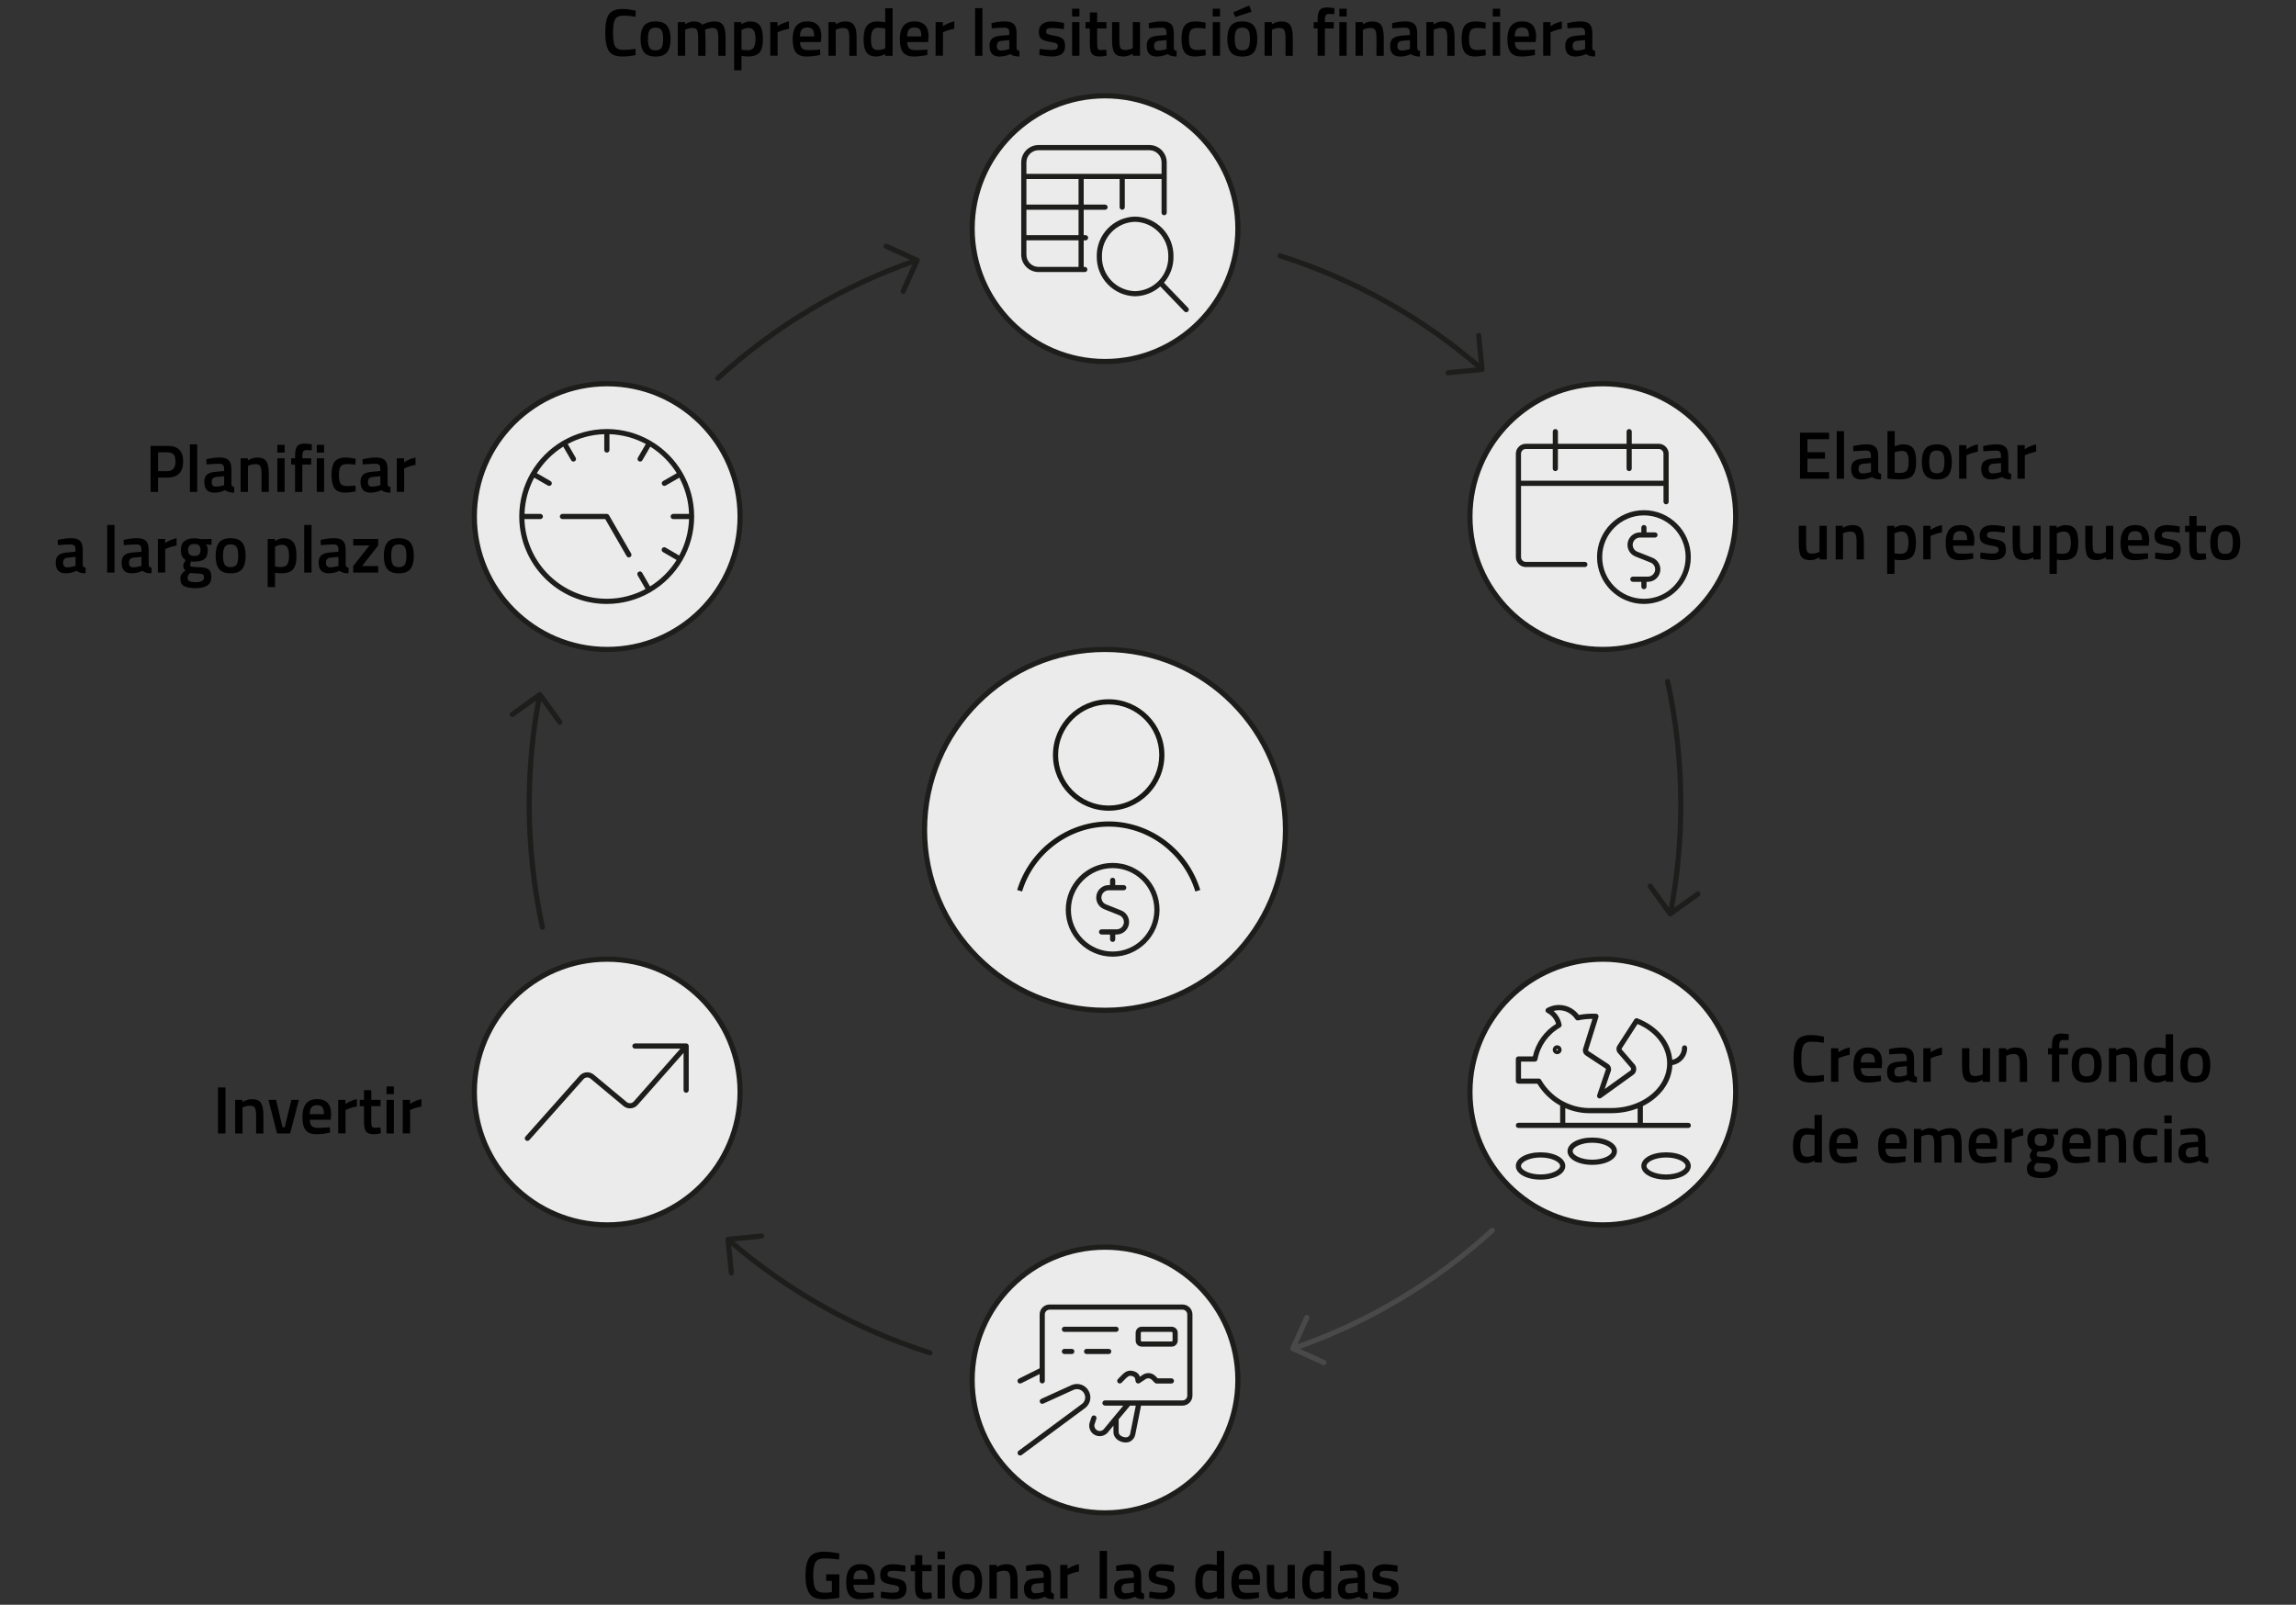 <?xml version="1.0" encoding="UTF-8"?>
<svg id="uuid-8b451acd-b29a-4638-b600-aad6048a1cc8" data-name="Capa 1" xmlns="http://www.w3.org/2000/svg" xmlns:xlink="http://www.w3.org/1999/xlink" viewBox="0 0 887.72 620.6">
  <rect x="0" y="0" width="887.72" height="620.6" fill="#333333" stroke="none"/>
  <defs>
    <style>
      .uuid-9762f850-4419-4157-a4cb-c8496d7a6c99 {
        fill: url(#uuid-f026e60e-0b32-4624-bd49-810731c77f99);
      }

      .uuid-9762f850-4419-4157-a4cb-c8496d7a6c99, .uuid-90d5d114-652d-429c-8f5b-dcc69e5a5bba, .uuid-6b381744-9c01-4811-8637-a82c4e263659, .uuid-b665fe24-682e-4d86-adbe-4c529de4147c, .uuid-233a8558-9b60-4316-8303-ef08cd7e94d2, .uuid-8dd08e69-a407-4b76-9d8e-a20b4e647088 {
        fill-rule: evenodd;
      }

      .uuid-90d5d114-652d-429c-8f5b-dcc69e5a5bba {
        fill: url(#uuid-53fad391-2f9d-4c56-9e75-4cd59634fe21);
      }

      .uuid-b8e8ce43-e366-4a75-acc4-26c92677b029 {
        fill: #ebebeb;
      }

      .uuid-5afb70fe-c62b-4cb4-96da-2c965551f4c5 {
        fill: #1d1d1b;
      }

      .uuid-75270c17-2d52-48c0-adf9-a63041ae9e91 {
        isolation: isolate;
      }

      .uuid-6b381744-9c01-4811-8637-a82c4e263659 {
        fill: url(#uuid-8a117a7f-5c8f-413a-91cd-bc46c9468bf9);
      }

      .uuid-23dfe6ac-07a5-4e07-9a70-6c399228061d {
        fill: #171714;
      }

      .uuid-b665fe24-682e-4d86-adbe-4c529de4147c {
        fill: url(#uuid-0dae6a93-f672-4a1e-91bd-a7e3c9102509);
      }

      .uuid-233a8558-9b60-4316-8303-ef08cd7e94d2 {
        fill: url(#uuid-3a03b239-6df2-418b-89bd-c9a635bc7ca8);
      }

      .uuid-3abfa4a3-df3b-4e21-8c41-ed13f2b21215 {
        fill: #494949;
      }

      .uuid-8dd08e69-a407-4b76-9d8e-a20b4e647088 {
        fill: url(#uuid-be094f5c-bbd9-416a-96d0-bd4bc3aeff0f);
      }
    </style>
    <linearGradient id="uuid-0dae6a93-f672-4a1e-91bd-a7e3c9102509" data-name="Degradado sin nombre 7" x1="4920.6" y1="5612.8" x2="4920.6" y2="5611.37" gradientTransform="translate(-354048.32 404269.92) scale(72 -72)" gradientUnits="userSpaceOnUse">
      <stop offset="0" stop-color="#e8a3a1"/>
      <stop offset="1" stop-color="#de6a65"/>
    </linearGradient>
    <linearGradient id="uuid-3a03b239-6df2-418b-89bd-c9a635bc7ca8" data-name="Degradado sin nombre 2" x1="4920.6" y1="5611.87" x2="4920.6" y2="5610.45" gradientTransform="translate(-354048.32 404425.86) scale(72 -72)" gradientUnits="userSpaceOnUse">
      <stop offset="0" stop-color="#eebf89"/>
      <stop offset="1" stop-color="#e19443"/>
    </linearGradient>
    <linearGradient id="uuid-53fad391-2f9d-4c56-9e75-4cd59634fe21" data-name="Degradado sin nombre 3" x1="4921.4" y1="5611.41" x2="4921.4" y2="5609.98" gradientTransform="translate(-353913.45 404503.9) scale(72 -72)" gradientUnits="userSpaceOnUse">
      <stop offset="0" stop-color="#faf187"/>
      <stop offset="1" stop-color="#f7e53b"/>
    </linearGradient>
    <linearGradient id="uuid-f026e60e-0b32-4624-bd49-810731c77f99" data-name="Degradado sin nombre 4" x1="4922.2" y1="5611.87" x2="4922.2" y2="5610.45" gradientTransform="translate(-353778.58 404425.86) scale(72 -72)" gradientUnits="userSpaceOnUse">
      <stop offset="0" stop-color="#daf87e"/>
      <stop offset="1" stop-color="#b7db4b"/>
    </linearGradient>
    <linearGradient id="uuid-8a117a7f-5c8f-413a-91cd-bc46c9468bf9" data-name="Degradado sin nombre 5" x1="4922.2" y1="5612.8" x2="4922.2" y2="5611.37" gradientTransform="translate(-353778.58 404269.92) scale(72 -72)" gradientUnits="userSpaceOnUse">
      <stop offset="0" stop-color="#aef9c1"/>
      <stop offset="1" stop-color="#88de97"/>
    </linearGradient>
    <linearGradient id="uuid-be094f5c-bbd9-416a-96d0-bd4bc3aeff0f" data-name="Degradado sin nombre 6" x1="4921.4" y1="5613.26" x2="4921.4" y2="5611.83" gradientTransform="translate(-353913.45 404191.9) scale(72 -72)" gradientUnits="userSpaceOnUse">
      <stop offset="0" stop-color="#a0ddfd"/>
      <stop offset="1" stop-color="#71c4fc"/>
    </linearGradient>
  </defs>
  <g id="uuid-1e203cdd-2246-41eb-8394-d5ebfc5db697" data-name="g-root-cr 6 cr-small-6 1qbcubd1kxk6wz-fill">
    <g id="uuid-5584f085-31a0-43a8-8076-bdfbcf082722" data-name="cr 6 cr-small-6 1qbcubd1kxk6wz-fill">
      <path class="uuid-b665fe24-682e-4d86-adbe-4c529de4147c" d="M183.4,199.77c0,28.37,23,51.38,51.38,51.38s51.38-23,51.38-51.38-23-51.38-51.38-51.38-51.38,23-51.38,51.38"/>
    </g>
  </g>
  <g id="uuid-14122473-3241-4905-b9cb-d93d98fbdd95" data-name="g-root-cr 5 cr-small-5 mdlsah1kxk8hx-fill">
    <g id="uuid-e11e11d0-92a2-4dc8-87d6-18a5a43b1e99" data-name="cr 5 cr-small-5 mdlsah1kxk8hx-fill">
      <path class="uuid-233a8558-9b60-4316-8303-ef08cd7e94d2" d="M183.4,422.31c0,28.37,23,51.38,51.38,51.38s51.38-23,51.38-51.38-23-51.38-51.38-51.38-51.38,23-51.38,51.38"/>
    </g>
  </g>
  <g id="uuid-5a6ba6e1-12fd-46d3-b6cd-039d9661b296" data-name="g-root-cr 4 cr-small-4 1464qyh1kxk8av-fill">
    <g id="uuid-4a2154c6-ebc6-4cb4-89c3-141222025871" data-name="cr 4 cr-small-4 1464qyh1kxk8av-fill">
      <path class="uuid-90d5d114-652d-429c-8f5b-dcc69e5a5bba" d="M375.87,533.68c0,28.37,23,51.38,51.38,51.38s51.38-23,51.38-51.38-23-51.38-51.38-51.38-51.38,23-51.38,51.38"/>
    </g>
  </g>
  <g id="uuid-fe002e7f-d089-4b8b-a6ff-442b45d37096" data-name="g-root-cr 3 cr-small-3 148067t1kxk7b5-fill">
    <g id="uuid-d73e8a23-0463-4a1a-944e-5676d0b0763e" data-name="cr 3 cr-small-3 148067t1kxk7b5-fill">
      <path class="uuid-9762f850-4419-4157-a4cb-c8496d7a6c99" d="M568.34,422.31c0,28.37,23,51.38,51.38,51.38s51.38-23,51.38-51.38-23-51.38-51.38-51.38-51.38,23-51.38,51.38"/>
    </g>
  </g>
  <g id="uuid-dd2efa90-4fca-42a0-9953-8ce387afecc0" data-name="g-root-cr 2 cr-small-2 9it51kxlngj-fill">
    <g id="uuid-cedf3557-7fb5-427b-b68a-2ac1ff04cbb0" data-name="cr 2 cr-small-2 9it51kxlngj-fill">
      <path class="uuid-6b381744-9c01-4811-8637-a82c4e263659" d="M568.34,199.77c0,28.37,23,51.38,51.38,51.38s51.38-23,51.38-51.38-23-51.38-51.38-51.38-51.38,23-51.38,51.38"/>
    </g>
  </g>
  <g id="uuid-60d1cc07-bc7f-4755-baea-0c9faf81312f" data-name="g-root-cr 1 cr-small-1 m8lzll1kxlmh9-fill">
    <g id="uuid-7ea81da6-2bd4-42cd-ae10-7029f0cbba0f" data-name="cr 1 cr-small-1 m8lzll1kxlmh9-fill">
      <path class="uuid-8dd08e69-a407-4b76-9d8e-a20b4e647088" d="M375.87,88.42c0,28.37,23,51.38,51.38,51.38s51.38-23,51.38-51.38-23-51.38-51.38-51.38-51.38,23-51.38,51.38"/>
    </g>
  </g>
  <g id="uuid-e50cdac3-5455-41ba-984d-afc17ccf6fe5" data-name="g-root-tx elaborar dg3fy11kxlmgx-fill">
    <g id="uuid-49aa2102-627b-47ff-82d9-523700d742b3" data-name="tx elaborar dg3fy11kxlmgx-fill">
      <g class="uuid-75270c17-2d52-48c0-adf9-a63041ae9e91">
        <g class="uuid-75270c17-2d52-48c0-adf9-a63041ae9e91">
          <path d="M695.95,185.14v-17.81h11.23v2.52h-8.35v5.04h6.79v2.5h-6.79v5.2h8.35v2.55h-11.23Z"/>
          <path d="M710.15,185.14v-18.41h2.83v18.41h-2.83Z"/>
          <path d="M726.19,176.14v5.93c.02.38.12.66.3.85s.46.3.84.35l-.08,2.16c-1.49,0-2.64-.32-3.46-.96-1.39.64-2.78.96-4.19.96-2.58,0-3.87-1.38-3.87-4.13,0-1.32.35-2.27,1.05-2.86.7-.59,1.78-.94,3.24-1.07l3.35-.29v-.94c0-.69-.15-1.18-.46-1.46-.3-.28-.75-.42-1.34-.42-1.11,0-2.5.07-4.16.21l-.83.05-.1-2c1.89-.45,3.63-.68,5.21-.68s2.73.34,3.43,1.03c.7.69,1.05,1.77,1.05,3.26ZM720.36,179.36c-1.2.1-1.79.75-1.79,1.95s.53,1.79,1.59,1.79c.87,0,1.79-.14,2.76-.42l.47-.16v-3.46l-3.02.29Z"/>
          <path d="M735.81,171.85c1.79,0,3.07.5,3.86,1.49.79,1,1.18,2.76,1.18,5.29s-.47,4.29-1.4,5.29c-.94,1-2.58,1.49-4.94,1.49-.81,0-2.11-.08-3.87-.23l-.88-.08v-18.38h2.81v5.9c1.2-.52,2.28-.78,3.25-.78ZM734.51,182.9c1.39,0,2.31-.32,2.77-.97.46-.65.69-1.76.69-3.31s-.19-2.66-.58-3.29c-.39-.63-1.03-.95-1.91-.95-.83,0-1.66.13-2.5.39l-.42.13v7.9c.95.07,1.6.1,1.95.1Z"/>
          <path d="M744.4,173.54c.89-1.13,2.38-1.69,4.46-1.69s3.57.56,4.46,1.69c.89,1.13,1.34,2.82,1.34,5.07s-.43,3.95-1.3,5.1c-.87,1.14-2.37,1.72-4.5,1.72s-3.63-.57-4.5-1.72c-.87-1.14-1.3-2.84-1.3-5.1s.45-3.94,1.34-5.07ZM746.52,181.99c.4.69,1.18,1.04,2.34,1.04s1.94-.35,2.34-1.04c.4-.69.6-1.83.6-3.41s-.21-2.7-.64-3.35c-.42-.66-1.19-.99-2.3-.99s-1.88.33-2.3.99c-.43.66-.64,1.78-.64,3.35s.2,2.71.6,3.41Z"/>
          <path d="M757.47,185.14v-13h2.81v1.56c1.47-.95,2.95-1.57,4.42-1.85v2.83c-1.49.29-2.77.68-3.82,1.14l-.57.23v9.07h-2.83Z"/>
          <path d="M776.47,176.14v5.93c.02.38.12.66.3.85s.46.3.84.35l-.08,2.16c-1.49,0-2.64-.32-3.46-.96-1.39.64-2.78.96-4.19.96-2.58,0-3.87-1.38-3.87-4.13,0-1.32.35-2.27,1.05-2.86.7-.59,1.78-.94,3.24-1.07l3.35-.29v-.94c0-.69-.15-1.18-.46-1.46-.3-.28-.75-.42-1.34-.42-1.11,0-2.5.07-4.16.21l-.83.05-.1-2c1.89-.45,3.63-.68,5.21-.68s2.73.34,3.43,1.03c.7.69,1.05,1.77,1.05,3.26ZM770.65,179.36c-1.2.1-1.79.75-1.79,1.95s.53,1.79,1.59,1.79c.87,0,1.79-.14,2.76-.42l.47-.16v-3.46l-3.02.29Z"/>
          <path d="M780.03,185.14v-13h2.81v1.56c1.47-.95,2.95-1.57,4.42-1.85v2.83c-1.49.29-2.77.68-3.82,1.14l-.57.23v9.07h-2.83Z"/>
          <path d="M703.49,203.34h2.81v13h-2.81v-.81c-1.27.73-2.44,1.09-3.51,1.09-1.79,0-2.98-.48-3.59-1.44-.61-.96-.91-2.65-.91-5.06v-6.79h2.83v6.81c0,1.56.13,2.61.39,3.15.26.54.87.81,1.82.81s1.79-.17,2.57-.52l.39-.16v-10.09Z"/>
          <path d="M712.57,216.34h-2.83v-13h2.81v.81c1.27-.73,2.46-1.09,3.59-1.09,1.73,0,2.92.49,3.55,1.47.63.98.95,2.6.95,4.85v6.97h-2.81v-6.89c0-1.4-.15-2.4-.46-2.99-.3-.59-.92-.88-1.86-.88-.88,0-1.73.17-2.55.52l-.39.16v10.09Z"/>
          <path d="M729.65,221.93v-18.59h2.81v.81c1.2-.73,2.31-1.09,3.35-1.09,1.72,0,2.97.52,3.77,1.57.8,1.05,1.2,2.81,1.2,5.28s-.46,4.21-1.36,5.21c-.91,1.01-2.4,1.51-4.46,1.51-.71,0-1.53-.08-2.47-.23v5.54h-2.83ZM735.31,205.57c-.81,0-1.63.18-2.44.55l-.39.18v7.67c.69.14,1.46.21,2.29.21,1.18,0,1.99-.34,2.44-1.01.45-.68.68-1.83.68-3.46,0-2.76-.86-4.13-2.57-4.13Z"/>
          <path d="M743.61,216.34v-13h2.81v1.56c1.47-.95,2.95-1.57,4.42-1.85v2.83c-1.49.29-2.77.68-3.82,1.14l-.57.23v9.07h-2.83Z"/>
          <path d="M762.15,214l.73-.08.05,2.11c-1.98.4-3.73.6-5.25.6-1.92,0-3.31-.53-4.15-1.59-.84-1.06-1.26-2.75-1.26-5.07,0-4.61,1.88-6.92,5.64-6.92s5.46,1.98,5.46,5.95l-.18,2.03h-8.06c.02,1.07.25,1.86.7,2.37.45.5,1.29.75,2.52.75s2.5-.05,3.8-.16ZM760.59,208.85c0-1.28-.2-2.18-.61-2.69-.41-.51-1.1-.77-2.07-.77s-1.68.27-2.12.81c-.44.54-.67,1.42-.69,2.65h5.49Z"/>
          <path d="M775.12,206.01c-2.05-.28-3.53-.42-4.45-.42s-1.56.11-1.91.32c-.36.22-.53.56-.53,1.03s.2.8.59.99c.39.19,1.31.41,2.76.66,1.45.25,2.47.65,3.08,1.18.61.54.91,1.49.91,2.86s-.44,2.37-1.31,3.02c-.88.64-2.15.96-3.83.96-1.06,0-2.39-.15-4-.44l-.81-.13.1-2.37c2.08.28,3.58.42,4.5.42s1.57-.11,1.96-.34c.39-.23.58-.6.58-1.12s-.19-.88-.56-1.08c-.37-.2-1.27-.42-2.68-.65-1.41-.23-2.45-.6-3.11-1.1-.66-.5-.99-1.42-.99-2.76s.46-2.33,1.36-2.99c.91-.66,2.08-.99,3.5-.99,1.11,0,2.47.14,4.08.42l.81.16-.05,2.37Z"/>
          <path d="M786.17,203.34h2.81v13h-2.81v-.81c-1.27.73-2.44,1.09-3.51,1.09-1.79,0-2.98-.48-3.59-1.44-.61-.96-.91-2.65-.91-5.06v-6.79h2.83v6.81c0,1.56.13,2.61.39,3.15.26.54.87.81,1.82.81s1.79-.17,2.57-.52l.39-.16v-10.09Z"/>
          <path d="M792.41,221.93v-18.59h2.81v.81c1.2-.73,2.31-1.09,3.35-1.09,1.72,0,2.97.52,3.77,1.57.8,1.05,1.2,2.81,1.2,5.28s-.46,4.21-1.36,5.21c-.91,1.01-2.4,1.51-4.46,1.51-.71,0-1.53-.08-2.47-.23v5.54h-2.83ZM798.08,205.57c-.81,0-1.63.18-2.44.55l-.39.18v7.67c.69.14,1.46.21,2.29.21,1.18,0,1.99-.34,2.44-1.01.45-.68.68-1.83.68-3.46,0-2.76-.86-4.13-2.57-4.13Z"/>
          <path d="M814.25,203.34h2.81v13h-2.81v-.81c-1.27.73-2.44,1.09-3.51,1.09-1.79,0-2.98-.48-3.59-1.44-.61-.96-.91-2.65-.91-5.06v-6.79h2.83v6.81c0,1.56.13,2.61.39,3.15.26.54.87.81,1.82.81s1.79-.17,2.57-.52l.39-.16v-10.09Z"/>
          <path d="M829.75,214l.73-.08.05,2.11c-1.98.4-3.73.6-5.25.6-1.92,0-3.31-.53-4.15-1.59-.84-1.06-1.26-2.75-1.26-5.07,0-4.61,1.88-6.92,5.64-6.92s5.46,1.98,5.46,5.95l-.18,2.03h-8.06c.02,1.07.25,1.86.7,2.37.45.5,1.29.75,2.52.75s2.5-.05,3.8-.16ZM828.19,208.85c0-1.28-.2-2.18-.61-2.69-.41-.51-1.1-.77-2.07-.77s-1.68.27-2.12.81c-.44.54-.67,1.42-.69,2.65h5.49Z"/>
          <path d="M842.72,206.01c-2.05-.28-3.53-.42-4.45-.42s-1.56.11-1.91.32c-.36.22-.53.56-.53,1.03s.2.8.59.99c.39.19,1.31.41,2.76.66,1.45.25,2.47.65,3.08,1.18.61.54.91,1.49.91,2.86s-.44,2.37-1.31,3.02c-.88.64-2.15.96-3.83.96-1.06,0-2.39-.15-4-.44l-.81-.13.1-2.37c2.08.28,3.58.42,4.5.42s1.57-.11,1.96-.34c.39-.23.58-.6.58-1.12s-.19-.88-.56-1.08c-.37-.2-1.27-.42-2.68-.65-1.41-.23-2.45-.6-3.11-1.1-.66-.5-.99-1.42-.99-2.76s.46-2.33,1.36-2.99c.91-.66,2.08-.99,3.5-.99,1.11,0,2.47.14,4.08.42l.81.16-.05,2.37Z"/>
          <path d="M852.89,205.75h-3.59v5.72c0,1.06.08,1.76.23,2.11.16.35.55.52,1.2.52l2.13-.08.13,2.26c-1.16.23-2.05.34-2.65.34-1.47,0-2.48-.34-3.03-1.01-.55-.68-.82-1.95-.82-3.82v-6.03h-1.66v-2.42h1.66v-3.77h2.81v3.77h3.59v2.42Z"/>
          <path d="M855.91,204.74c.89-1.13,2.38-1.69,4.46-1.69s3.57.56,4.46,1.69c.89,1.13,1.34,2.82,1.34,5.07s-.43,3.95-1.3,5.1c-.87,1.14-2.37,1.72-4.5,1.72s-3.63-.57-4.5-1.72c-.87-1.14-1.3-2.84-1.3-5.1s.45-3.94,1.34-5.07ZM858.03,213.19c.4.69,1.18,1.04,2.34,1.04s1.94-.35,2.34-1.04c.4-.69.6-1.83.6-3.41s-.21-2.7-.64-3.35c-.42-.66-1.19-.99-2.3-.99s-1.88.33-2.3.99c-.43.66-.64,1.78-.64,3.35s.2,2.71.6,3.41Z"/>
        </g>
      </g>
    </g>
  </g>
  <g id="uuid-9604af2f-9258-43d8-b8c8-92c9e18c816a" data-name="g-root-tx invertir 1q8v14p1kxlmha-fill">
    <g id="uuid-a0e1c9b6-4dfa-4b46-a2bc-04b43c2724a5" data-name="tx invertir 1q8v14p1kxlmha-fill">
      <g class="uuid-75270c17-2d52-48c0-adf9-a63041ae9e91">
        <g class="uuid-75270c17-2d52-48c0-adf9-a63041ae9e91">
          <path d="M84.28,438.35v-17.81h2.89v17.81h-2.89Z"/>
          <path d="M93.77,438.35h-2.83v-13h2.81v.81c1.27-.73,2.46-1.09,3.59-1.09,1.73,0,2.92.49,3.55,1.47.63.98.95,2.6.95,4.85v6.97h-2.81v-6.89c0-1.4-.15-2.4-.46-2.99-.3-.59-.92-.88-1.86-.88-.88,0-1.73.17-2.55.52l-.39.16v10.09Z"/>
          <path d="M103.78,425.35h2.96l2.5,10.58h.83l2.6-10.58h2.89l-3.38,13h-5.04l-3.35-13Z"/>
          <path d="M126.81,436.01l.73-.08.05,2.11c-1.98.4-3.73.6-5.25.6-1.92,0-3.31-.53-4.15-1.59-.84-1.06-1.26-2.75-1.26-5.07,0-4.61,1.88-6.92,5.64-6.92s5.46,1.98,5.46,5.95l-.18,2.03h-8.06c.02,1.07.25,1.86.7,2.37.45.5,1.29.75,2.52.75s2.5-.05,3.8-.16ZM125.25,430.86c0-1.28-.2-2.18-.61-2.69-.41-.51-1.1-.77-2.07-.77s-1.68.27-2.12.81c-.44.54-.67,1.42-.69,2.65h5.49Z"/>
          <path d="M130.76,438.35v-13h2.81v1.56c1.47-.95,2.95-1.57,4.42-1.85v2.83c-1.49.29-2.77.68-3.82,1.14l-.57.23v9.07h-2.83Z"/>
          <path d="M147.14,427.77h-3.59v5.72c0,1.06.08,1.76.23,2.11.16.35.55.52,1.2.52l2.13-.08.13,2.26c-1.16.23-2.05.34-2.65.34-1.47,0-2.48-.34-3.03-1.01-.55-.68-.82-1.95-.82-3.82v-6.03h-1.66v-2.42h1.66v-3.77h2.81v3.77h3.59v2.42Z"/>
          <path d="M149.46,423.14v-2.99h2.83v2.99h-2.83ZM149.46,438.35v-13h2.83v13h-2.83Z"/>
          <path d="M155.72,438.35v-13h2.81v1.56c1.47-.95,2.95-1.57,4.42-1.85v2.83c-1.49.29-2.77.68-3.82,1.14l-.57.23v9.07h-2.83Z"/>
        </g>
      </g>
    </g>
  </g>
  <g id="uuid-3516ac45-1f24-4680-adf0-70094a64b962" data-name="g-root-tx gestiona 18i7hq11kxllon-fill">
    <g id="uuid-e75b75f3-8393-40b5-ace0-99b31db6ed03" data-name="tx gestiona 18i7hq11kxllon-fill">
      <g class="uuid-75270c17-2d52-48c0-adf9-a63041ae9e91">
        <g class="uuid-75270c17-2d52-48c0-adf9-a63041ae9e91">
          <path d="M319.44,611.38v-2.55h5.07v9.05c-.47.12-1.42.25-2.85.39-1.43.14-2.47.21-3.11.21-2.7,0-4.57-.74-5.59-2.24-1.02-1.49-1.53-3.83-1.53-7.01s.52-5.5,1.57-6.96c1.05-1.46,2.86-2.18,5.45-2.18,1.52,0,3.24.17,5.15.52l.91.18-.1,2.29c-2.1-.28-3.98-.42-5.64-.42s-2.8.47-3.42,1.4c-.62.94-.92,2.67-.92,5.2s.29,4.28.87,5.24c.58.96,1.76,1.44,3.52,1.44,1.26,0,2.21-.08,2.83-.23v-4.34h-2.21Z"/>
          <path d="M337.04,615.85l.73-.08.05,2.11c-1.98.4-3.73.6-5.25.6-1.92,0-3.31-.53-4.15-1.59-.84-1.06-1.26-2.75-1.26-5.07,0-4.61,1.88-6.92,5.64-6.92s5.46,1.98,5.46,5.95l-.18,2.03h-8.06c.02,1.07.25,1.86.7,2.37.45.5,1.29.75,2.52.75s2.5-.05,3.8-.16ZM335.48,610.7c0-1.28-.2-2.18-.61-2.69-.41-.51-1.1-.77-2.07-.77s-1.68.27-2.12.81c-.44.54-.67,1.42-.69,2.65h5.49Z"/>
          <path d="M350.02,607.87c-2.05-.28-3.53-.42-4.45-.42s-1.56.11-1.91.32c-.36.22-.53.56-.53,1.03s.2.8.59.99c.39.19,1.31.41,2.76.66,1.45.25,2.47.65,3.08,1.18.61.54.91,1.49.91,2.86s-.44,2.37-1.31,3.02c-.88.64-2.15.96-3.83.96-1.06,0-2.39-.15-4-.44l-.81-.13.1-2.37c2.08.28,3.58.42,4.5.42s1.57-.11,1.96-.34c.39-.23.58-.6.58-1.12s-.19-.88-.56-1.08c-.37-.2-1.27-.42-2.68-.65-1.41-.23-2.45-.6-3.11-1.1-.66-.5-.99-1.42-.99-2.76s.46-2.33,1.36-2.99c.91-.66,2.08-.99,3.5-.99,1.11,0,2.47.14,4.08.42l.81.16-.05,2.37Z"/>
          <path d="M360.18,607.61h-3.59v5.72c0,1.06.08,1.76.23,2.11.16.35.55.52,1.2.52l2.13-.08.13,2.26c-1.16.23-2.05.34-2.65.34-1.47,0-2.48-.34-3.03-1.01-.55-.68-.82-1.95-.82-3.82v-6.03h-1.66v-2.42h1.66v-3.77h2.81v3.77h3.59v2.42Z"/>
          <path d="M362.5,602.98v-2.99h2.83v2.99h-2.83ZM362.5,618.19v-13h2.83v13h-2.83Z"/>
          <path d="M369.48,606.59c.89-1.13,2.38-1.69,4.46-1.69s3.57.56,4.46,1.69c.89,1.13,1.34,2.82,1.34,5.07s-.43,3.95-1.3,5.1c-.87,1.14-2.37,1.72-4.5,1.72s-3.63-.57-4.5-1.72c-.87-1.14-1.3-2.84-1.3-5.1s.45-3.94,1.34-5.07ZM371.6,615.04c.4.69,1.18,1.04,2.34,1.04s1.94-.35,2.34-1.04c.4-.69.6-1.83.6-3.41s-.21-2.7-.64-3.35c-.42-.66-1.19-.99-2.3-.99s-1.88.33-2.3.99c-.43.66-.64,1.78-.64,3.35s.2,2.71.6,3.41Z"/>
          <path d="M385.38,618.19h-2.83v-13h2.81v.81c1.27-.73,2.46-1.09,3.59-1.09,1.73,0,2.92.49,3.55,1.47.63.98.95,2.6.95,4.85v6.97h-2.81v-6.89c0-1.4-.15-2.4-.46-2.99-.3-.59-.92-.88-1.86-.88-.88,0-1.73.17-2.55.52l-.39.16v10.09Z"/>
          <path d="M406.36,609.19v5.93c.02.38.12.66.3.85s.46.3.84.35l-.08,2.16c-1.49,0-2.64-.32-3.46-.96-1.39.64-2.78.96-4.19.96-2.58,0-3.87-1.38-3.87-4.13,0-1.32.35-2.27,1.05-2.86.7-.59,1.78-.94,3.24-1.07l3.35-.29v-.94c0-.69-.15-1.18-.46-1.46-.3-.28-.75-.42-1.34-.42-1.11,0-2.5.07-4.16.21l-.83.05-.1-2c1.89-.45,3.63-.68,5.21-.68s2.73.34,3.43,1.03c.7.69,1.05,1.77,1.05,3.26ZM400.53,612.42c-1.2.1-1.79.75-1.79,1.95s.53,1.79,1.59,1.79c.87,0,1.79-.14,2.76-.42l.47-.16v-3.46l-3.02.29Z"/>
          <path d="M409.92,618.19v-13h2.81v1.56c1.47-.95,2.95-1.57,4.42-1.85v2.83c-1.49.29-2.77.68-3.82,1.14l-.57.23v9.07h-2.83Z"/>
          <path d="M425.18,618.19v-18.41h2.83v18.41h-2.83Z"/>
          <path d="M441.22,609.19v5.93c.02.38.12.66.3.85s.46.3.84.35l-.08,2.16c-1.49,0-2.64-.32-3.46-.96-1.39.64-2.78.96-4.19.96-2.58,0-3.87-1.38-3.87-4.13,0-1.32.35-2.27,1.05-2.86.7-.59,1.78-.94,3.24-1.07l3.35-.29v-.94c0-.69-.15-1.18-.46-1.46-.3-.28-.75-.42-1.34-.42-1.11,0-2.5.07-4.16.21l-.83.05-.1-2c1.89-.45,3.63-.68,5.21-.68s2.73.34,3.43,1.03c.7.69,1.05,1.77,1.05,3.26ZM435.4,612.42c-1.2.1-1.79.75-1.79,1.95s.53,1.79,1.59,1.79c.87,0,1.79-.14,2.76-.42l.47-.16v-3.46l-3.02.29Z"/>
          <path d="M453.81,607.87c-2.05-.28-3.53-.42-4.45-.42s-1.56.11-1.91.32c-.36.22-.53.56-.53,1.03s.2.8.59.99c.39.19,1.31.41,2.76.66,1.45.25,2.47.65,3.08,1.18.61.54.91,1.49.91,2.86s-.44,2.37-1.31,3.02c-.88.64-2.15.96-3.83.96-1.06,0-2.39-.15-4-.44l-.81-.13.1-2.37c2.08.28,3.58.42,4.5.42s1.57-.11,1.96-.34c.39-.23.58-.6.58-1.12s-.19-.88-.56-1.08c-.37-.2-1.27-.42-2.68-.65-1.41-.23-2.45-.6-3.11-1.1-.66-.5-.99-1.42-.99-2.76s.46-2.33,1.36-2.99c.91-.66,2.08-.99,3.5-.99,1.11,0,2.47.14,4.08.42l.81.16-.05,2.37Z"/>
          <path d="M473.31,599.78v18.41h-2.81v-.68c-1.27.64-2.43.96-3.48.96-1.7,0-2.94-.51-3.73-1.53-.79-1.02-1.18-2.74-1.18-5.15s.44-4.16,1.31-5.25c.88-1.09,2.24-1.64,4.09-1.64.62,0,1.61.11,2.96.34v-5.46h2.83ZM470.03,615.49l.44-.18v-7.7c-1.04-.17-2-.26-2.89-.26-1.75,0-2.63,1.46-2.63,4.37,0,1.59.2,2.7.61,3.32.41.62,1.05.92,1.94.92s1.72-.16,2.52-.47Z"/>
          <path d="M485.99,615.85l.73-.08.05,2.11c-1.98.4-3.73.6-5.25.6-1.92,0-3.31-.53-4.15-1.59-.84-1.06-1.26-2.75-1.26-5.07,0-4.61,1.88-6.92,5.64-6.92s5.46,1.98,5.46,5.95l-.18,2.03h-8.06c.02,1.07.25,1.86.7,2.37.45.5,1.29.75,2.52.75s2.5-.05,3.8-.16ZM484.43,610.7c0-1.28-.2-2.18-.61-2.69-.41-.51-1.1-.77-2.07-.77s-1.68.27-2.12.81c-.44.54-.67,1.42-.69,2.65h5.49Z"/>
          <path d="M497.82,605.19h2.81v13h-2.81v-.81c-1.27.73-2.44,1.09-3.51,1.09-1.79,0-2.98-.48-3.59-1.44-.61-.96-.91-2.65-.91-5.06v-6.79h2.83v6.81c0,1.56.13,2.61.39,3.15.26.54.87.81,1.82.81s1.79-.17,2.57-.52l.39-.16v-10.09Z"/>
          <path d="M514.67,599.78v18.41h-2.81v-.68c-1.27.64-2.43.96-3.48.96-1.7,0-2.94-.51-3.73-1.53-.79-1.02-1.18-2.74-1.18-5.15s.44-4.16,1.31-5.25c.88-1.09,2.24-1.64,4.09-1.64.62,0,1.61.11,2.96.34v-5.46h2.83ZM511.4,615.49l.44-.18v-7.7c-1.04-.17-2-.26-2.89-.26-1.75,0-2.63,1.46-2.63,4.37,0,1.59.2,2.7.61,3.32.41.62,1.05.92,1.94.92s1.72-.16,2.52-.47Z"/>
          <path d="M527.72,609.19v5.93c.02.38.12.66.3.85s.46.3.84.35l-.08,2.16c-1.49,0-2.64-.32-3.46-.96-1.39.64-2.78.96-4.19.96-2.58,0-3.87-1.38-3.87-4.13,0-1.32.35-2.27,1.05-2.86.7-.59,1.78-.94,3.24-1.07l3.35-.29v-.94c0-.69-.15-1.18-.46-1.46-.3-.28-.75-.42-1.34-.42-1.11,0-2.5.07-4.16.21l-.83.05-.1-2c1.89-.45,3.63-.68,5.21-.68s2.73.34,3.43,1.03c.7.69,1.05,1.77,1.05,3.26ZM521.9,612.42c-1.2.1-1.79.75-1.79,1.95s.53,1.79,1.59,1.79c.87,0,1.79-.14,2.76-.42l.47-.16v-3.46l-3.02.29Z"/>
          <path d="M540.31,607.87c-2.05-.28-3.53-.42-4.45-.42s-1.56.11-1.91.32c-.36.22-.53.56-.53,1.03s.2.8.59.99c.39.19,1.31.41,2.76.66,1.45.25,2.47.65,3.08,1.18.61.54.91,1.49.91,2.86s-.44,2.37-1.31,3.02c-.88.64-2.15.96-3.83.96-1.06,0-2.39-.15-4-.44l-.81-.13.1-2.37c2.08.28,3.58.42,4.5.42s1.57-.11,1.96-.34c.39-.23.58-.6.58-1.12s-.19-.88-.56-1.08c-.37-.2-1.27-.42-2.68-.65-1.41-.23-2.45-.6-3.11-1.1-.66-.5-.99-1.42-.99-2.76s.46-2.33,1.36-2.99c.91-.66,2.08-.99,3.5-.99,1.11,0,2.47.14,4.08.42l.81.16-.05,2.37Z"/>
        </g>
      </g>
    </g>
  </g>
  <g id="uuid-0d8b6cb5-2fee-4372-aa89-b051a773c9e8" data-name="g-root-tx planific hu1it51kxlmod-fill">
    <g id="uuid-4bf06deb-1256-4f3d-8f30-8c987fa1ae86" data-name="tx planific hu1it51kxlmod-fill">
      <g class="uuid-75270c17-2d52-48c0-adf9-a63041ae9e91">
        <g class="uuid-75270c17-2d52-48c0-adf9-a63041ae9e91">
          <path d="M64.76,184.69h-3.64v5.54h-2.89v-17.81h6.53c4.04,0,6.06,1.99,6.06,5.98,0,2.05-.51,3.61-1.52,4.68-1.01,1.07-2.53,1.61-4.54,1.61ZM61.12,182.2h3.61c2.08,0,3.12-1.27,3.12-3.8,0-1.21-.25-2.1-.75-2.65-.5-.55-1.29-.83-2.37-.83h-3.61v7.28Z"/>
          <path d="M73.42,190.23v-18.41h2.83v18.41h-2.83Z"/>
          <path d="M89.46,181.23v5.93c.02.38.12.66.3.85s.46.3.84.35l-.08,2.16c-1.49,0-2.64-.32-3.46-.96-1.39.64-2.78.96-4.19.96-2.58,0-3.87-1.38-3.87-4.13,0-1.32.35-2.27,1.05-2.86.7-.59,1.78-.94,3.24-1.07l3.35-.29v-.94c0-.69-.15-1.18-.46-1.46-.3-.28-.75-.42-1.34-.42-1.11,0-2.5.07-4.16.21l-.83.05-.1-2c1.89-.45,3.63-.68,5.21-.68s2.73.34,3.43,1.03c.7.69,1.05,1.77,1.05,3.26ZM83.64,184.46c-1.2.1-1.79.75-1.79,1.95s.53,1.79,1.59,1.79c.87,0,1.79-.14,2.76-.42l.47-.16v-3.46l-3.02.29Z"/>
          <path d="M95.86,190.23h-2.83v-13h2.81v.81c1.27-.73,2.46-1.09,3.59-1.09,1.73,0,2.92.49,3.55,1.47.63.98.95,2.6.95,4.85v6.97h-2.81v-6.89c0-1.4-.15-2.4-.46-2.99-.3-.59-.92-.88-1.86-.88-.88,0-1.73.17-2.55.52l-.39.16v10.09Z"/>
          <path d="M107.22,175.02v-2.99h2.83v2.99h-2.83ZM107.22,190.23v-13h2.83v13h-2.83Z"/>
          <path d="M116.89,179.65v10.58h-2.81v-10.58h-1.51v-2.42h1.51v-.83c0-1.85.27-3.13.81-3.82.54-.69,1.49-1.04,2.86-1.04l2.81.26-.03,2.31c-.85-.03-1.56-.05-2.12-.05s-.96.17-1.18.51c-.23.34-.34.96-.34,1.86v.81h3.43v2.42h-3.43Z"/>
          <path d="M122.48,175.02v-2.99h2.83v2.99h-2.83ZM122.48,190.23v-13h2.83v13h-2.83Z"/>
          <path d="M133.61,176.94c.92,0,2,.12,3.25.36l.65.13-.1,2.24c-1.37-.14-2.38-.21-3.04-.21-1.32,0-2.2.29-2.65.88-.45.59-.68,1.7-.68,3.33s.22,2.76.65,3.38c.43.62,1.33.94,2.7.94l3.04-.21.08,2.26c-1.75.31-3.07.47-3.95.47-1.98,0-3.37-.53-4.17-1.6s-1.21-2.81-1.21-5.24.42-4.16,1.27-5.19c.85-1.03,2.24-1.55,4.16-1.55Z"/>
          <path d="M149.86,181.23v5.93c.02.38.12.66.3.85s.46.3.84.35l-.08,2.16c-1.49,0-2.64-.32-3.46-.96-1.39.64-2.78.96-4.19.96-2.58,0-3.87-1.38-3.87-4.13,0-1.32.35-2.27,1.05-2.86.7-.59,1.78-.94,3.24-1.07l3.35-.29v-.94c0-.69-.15-1.18-.46-1.46-.3-.28-.75-.42-1.34-.42-1.11,0-2.5.07-4.16.21l-.83.05-.1-2c1.89-.45,3.63-.68,5.21-.68s2.73.34,3.43,1.03c.7.69,1.05,1.77,1.05,3.26ZM144.03,184.46c-1.2.1-1.79.75-1.79,1.95s.53,1.79,1.59,1.79c.87,0,1.79-.14,2.76-.42l.47-.16v-3.46l-3.02.29Z"/>
          <path d="M153.42,190.23v-13h2.81v1.56c1.47-.95,2.95-1.57,4.42-1.85v2.83c-1.49.29-2.77.68-3.82,1.14l-.57.23v9.07h-2.83Z"/>
          <path d="M32,212.43v5.93c.02.38.12.66.3.85s.46.3.84.35l-.08,2.16c-1.49,0-2.64-.32-3.46-.96-1.39.64-2.78.96-4.19.96-2.58,0-3.87-1.38-3.87-4.13,0-1.32.35-2.27,1.05-2.86.7-.59,1.78-.94,3.24-1.07l3.35-.29v-.94c0-.69-.15-1.18-.46-1.46-.3-.28-.75-.42-1.34-.42-1.11,0-2.5.07-4.16.21l-.83.05-.1-2c1.89-.45,3.63-.68,5.21-.68s2.73.34,3.43,1.03c.7.69,1.05,1.77,1.05,3.26ZM26.18,215.66c-1.2.1-1.79.75-1.79,1.95s.53,1.79,1.59,1.79c.87,0,1.79-.14,2.76-.42l.47-.16v-3.46l-3.02.29Z"/>
          <path d="M41.44,221.43v-18.41h2.83v18.41h-2.83Z"/>
          <path d="M57.48,212.43v5.93c.02.38.12.66.3.85s.46.3.84.35l-.08,2.16c-1.49,0-2.64-.32-3.46-.96-1.39.64-2.78.96-4.19.96-2.58,0-3.87-1.38-3.87-4.13,0-1.32.35-2.27,1.05-2.86.7-.59,1.78-.94,3.24-1.07l3.35-.29v-.94c0-.69-.15-1.18-.46-1.46-.3-.28-.75-.42-1.34-.42-1.11,0-2.5.07-4.16.21l-.83.05-.1-2c1.89-.45,3.63-.68,5.21-.68s2.73.34,3.43,1.03c.7.69,1.05,1.77,1.05,3.26ZM51.66,215.66c-1.2.1-1.79.75-1.79,1.95s.53,1.79,1.59,1.79c.87,0,1.79-.14,2.76-.42l.47-.16v-3.46l-3.02.29Z"/>
          <path d="M61.04,221.43v-13h2.81v1.56c1.47-.95,2.95-1.57,4.42-1.85v2.83c-1.49.29-2.77.68-3.82,1.14l-.57.23v9.07h-2.83Z"/>
          <path d="M81.71,223.2c0,2.84-2.05,4.26-6.16,4.26-1.98,0-3.44-.27-4.39-.81-.95-.54-1.43-1.52-1.43-2.94,0-.64.16-1.19.47-1.65.31-.46.81-.96,1.51-1.49-.57-.38-.86-1.01-.86-1.9,0-.35.23-.91.7-1.69l.23-.39c-1.25-.75-1.87-2.05-1.87-3.9,0-1.56.47-2.7,1.4-3.43s2.2-1.09,3.8-1.09c.76,0,1.52.09,2.26.26l.39.08,4.03-.1v2.29l-2.16-.13c.47.61.7,1.32.7,2.13,0,1.7-.43,2.87-1.29,3.52-.86.65-2.2.97-4.02.97-.45,0-.83-.03-1.14-.1-.24.59-.36,1.04-.36,1.36s.16.54.48.66c.32.12,1.1.19,2.33.21,2.06.02,3.48.29,4.24.83.76.54,1.14,1.55,1.14,3.04ZM72.51,223.46c0,.61.24,1.04.73,1.3.49.26,1.32.39,2.5.39,2.1,0,3.15-.6,3.15-1.79,0-.68-.19-1.1-.56-1.29-.37-.18-1.11-.28-2.22-.3l-2.55-.16c-.38.31-.65.6-.81.87-.16.27-.23.59-.23.98ZM73.29,214.45c.38.37,1,.56,1.85.56s1.46-.19,1.83-.56c.37-.37.56-.96.56-1.76s-.19-1.38-.57-1.75c-.38-.37-1-.56-1.85-.56-1.59,0-2.39.77-2.39,2.31,0,.8.19,1.38.57,1.76Z"/>
          <path d="M84.71,209.83c.89-1.13,2.38-1.69,4.46-1.69s3.57.56,4.46,1.69c.89,1.13,1.34,2.82,1.34,5.07s-.43,3.95-1.3,5.1c-.87,1.14-2.37,1.72-4.5,1.72s-3.63-.57-4.5-1.72c-.87-1.14-1.3-2.84-1.3-5.1s.45-3.94,1.34-5.07ZM86.83,218.28c.4.69,1.18,1.04,2.34,1.04s1.94-.35,2.34-1.04c.4-.69.6-1.83.6-3.41s-.21-2.7-.64-3.35c-.42-.66-1.19-.99-2.3-.99s-1.88.33-2.3.99c-.43.66-.64,1.78-.64,3.35s.2,2.71.6,3.41Z"/>
          <path d="M103.5,227.02v-18.59h2.81v.81c1.2-.73,2.31-1.09,3.35-1.09,1.72,0,2.97.52,3.77,1.57.8,1.05,1.2,2.81,1.2,5.28s-.46,4.21-1.36,5.21c-.91,1.01-2.4,1.51-4.46,1.51-.71,0-1.53-.08-2.47-.23v5.54h-2.83ZM109.17,210.67c-.81,0-1.63.18-2.44.55l-.39.18v7.67c.69.14,1.46.21,2.29.21,1.18,0,1.99-.34,2.44-1.01.45-.68.68-1.83.68-3.46,0-2.76-.86-4.13-2.57-4.13Z"/>
          <path d="M117.62,221.43v-18.41h2.83v18.41h-2.83Z"/>
          <path d="M133.66,212.43v5.93c.02.38.12.66.3.85s.46.3.84.35l-.08,2.16c-1.49,0-2.64-.32-3.46-.96-1.39.64-2.78.96-4.19.96-2.58,0-3.87-1.38-3.87-4.13,0-1.32.35-2.27,1.05-2.86.7-.59,1.78-.94,3.24-1.07l3.35-.29v-.94c0-.69-.15-1.18-.46-1.46-.3-.28-.75-.42-1.34-.42-1.11,0-2.5.07-4.16.21l-.83.05-.1-2c1.89-.45,3.63-.68,5.21-.68s2.73.34,3.43,1.03c.7.69,1.05,1.77,1.05,3.26ZM127.83,215.66c-1.2.1-1.79.75-1.79,1.95s.53,1.79,1.59,1.79c.87,0,1.79-.14,2.76-.42l.47-.16v-3.46l-3.02.29Z"/>
          <path d="M136.57,210.95v-2.52h9.65v2.52l-6.24,7.96h6.24v2.52h-9.65v-2.52l6.27-7.96h-6.27Z"/>
          <path d="M149.74,209.83c.89-1.13,2.38-1.69,4.46-1.69s3.57.56,4.46,1.69c.89,1.13,1.34,2.82,1.34,5.07s-.43,3.95-1.3,5.1c-.87,1.14-2.37,1.72-4.5,1.72s-3.63-.57-4.5-1.72c-.87-1.14-1.3-2.84-1.3-5.1s.45-3.94,1.34-5.07ZM151.86,218.28c.4.69,1.18,1.04,2.34,1.04s1.94-.35,2.34-1.04c.4-.69.6-1.83.6-3.41s-.21-2.7-.64-3.35c-.42-.66-1.19-.99-2.3-.99s-1.88.33-2.3.99c-.43.66-.64,1.78-.64,3.35s.2,2.71.6,3.41Z"/>
        </g>
      </g>
    </g>
  </g>
  <g id="uuid-117b7e71-e6ad-424d-aefa-6b24073a3a16" data-name="g-root-tx comprend 4mxkp1kxlo1u-fill">
    <g id="uuid-76965a79-43a7-42d6-8f00-3f3605507c8b" data-name="tx comprend 4mxkp1kxlo1u-fill">
      <g class="uuid-75270c17-2d52-48c0-adf9-a63041ae9e91">
        <g class="uuid-75270c17-2d52-48c0-adf9-a63041ae9e91">
          <path d="M240.69,21.86c-2.6,0-4.36-.72-5.29-2.16-.93-1.44-1.39-3.8-1.39-7.1s.47-5.64,1.4-7.03c.94-1.4,2.7-2.09,5.28-2.09,1.54,0,3.24.22,5.1.65l-.1,2.34c-1.56-.28-3.12-.42-4.68-.42s-2.62.46-3.17,1.39c-.55.93-.83,2.67-.83,5.23s.27,4.3.81,5.23c.54.93,1.59,1.39,3.15,1.39s3.14-.13,4.73-.39l.08,2.39c-1.79.38-3.48.57-5.07.57Z"/>
          <path d="M249,9.98c.89-1.13,2.38-1.69,4.46-1.69s3.57.56,4.46,1.69c.89,1.13,1.34,2.82,1.34,5.07s-.43,3.95-1.3,5.1c-.87,1.14-2.37,1.72-4.5,1.72s-3.63-.57-4.5-1.72c-.87-1.14-1.3-2.84-1.3-5.1s.45-3.94,1.34-5.07ZM251.12,18.43c.4.69,1.18,1.04,2.34,1.04s1.94-.35,2.34-1.04c.4-.69.6-1.83.6-3.41s-.21-2.7-.64-3.35c-.42-.66-1.19-.99-2.3-.99s-1.88.33-2.3.99c-.43.66-.64,1.78-.64,3.35s.2,2.71.6,3.41Z"/>
          <path d="M264.9,21.57h-2.83v-13h2.81v.81c1.23-.73,2.36-1.09,3.38-1.09,1.51,0,2.61.42,3.3,1.27,1.58-.85,3.15-1.27,4.71-1.27s2.66.48,3.3,1.44c.64.96.96,2.59.96,4.88v6.97h-2.81v-6.89c0-1.4-.14-2.4-.43-2.99-.29-.59-.88-.88-1.78-.88-.78,0-1.62.17-2.52.52l-.44.18c.14.35.21,1.46.21,3.33v6.73h-2.81v-6.68c0-1.54-.14-2.61-.42-3.2-.28-.59-.88-.88-1.82-.88-.87,0-1.67.17-2.42.52l-.39.16v10.09Z"/>
          <path d="M283.85,27.16V8.57h2.81v.81c1.2-.73,2.31-1.09,3.35-1.09,1.72,0,2.97.52,3.77,1.57.8,1.05,1.2,2.81,1.2,5.28s-.46,4.21-1.36,5.21c-.91,1.01-2.4,1.51-4.46,1.51-.71,0-1.53-.08-2.47-.23v5.54h-2.83ZM289.52,10.81c-.81,0-1.63.18-2.44.55l-.39.18v7.67c.69.14,1.46.21,2.29.21,1.18,0,1.99-.34,2.44-1.01.45-.68.68-1.83.68-3.46,0-2.76-.86-4.13-2.57-4.13Z"/>
          <path d="M297.81,21.57v-13h2.81v1.56c1.47-.95,2.95-1.57,4.42-1.85v2.83c-1.49.29-2.77.68-3.82,1.14l-.57.23v9.07h-2.83Z"/>
          <path d="M316.35,19.23l.73-.08.05,2.11c-1.98.4-3.73.6-5.25.6-1.92,0-3.31-.53-4.15-1.59-.84-1.06-1.26-2.75-1.26-5.07,0-4.61,1.88-6.92,5.64-6.92s5.46,1.98,5.46,5.95l-.18,2.03h-8.06c.02,1.07.25,1.86.7,2.37.45.5,1.29.75,2.52.75s2.5-.05,3.8-.16ZM314.79,14.09c0-1.28-.2-2.18-.61-2.69-.41-.51-1.1-.77-2.07-.77s-1.68.27-2.12.81c-.44.54-.67,1.42-.69,2.65h5.49Z"/>
          <path d="M323.13,21.57h-2.83v-13h2.81v.81c1.27-.73,2.46-1.09,3.59-1.09,1.73,0,2.92.49,3.55,1.47.63.98.95,2.6.95,4.85v6.97h-2.81v-6.89c0-1.4-.15-2.4-.46-2.99-.3-.59-.92-.88-1.86-.88-.88,0-1.73.17-2.55.52l-.39.16v10.09Z"/>
          <path d="M345.1,3.17v18.41h-2.81v-.68c-1.27.64-2.43.96-3.48.96-1.7,0-2.94-.51-3.73-1.53-.79-1.02-1.18-2.74-1.18-5.15s.44-4.16,1.31-5.25c.88-1.09,2.24-1.64,4.09-1.64.62,0,1.61.11,2.96.34V3.17h2.83ZM341.83,18.87l.44-.18v-7.7c-1.04-.17-2-.26-2.89-.26-1.75,0-2.63,1.46-2.63,4.37,0,1.59.2,2.7.61,3.32.41.62,1.05.92,1.94.92s1.72-.16,2.52-.47Z"/>
          <path d="M357.79,19.23l.73-.08.05,2.11c-1.98.4-3.73.6-5.25.6-1.92,0-3.31-.53-4.15-1.59-.84-1.06-1.26-2.75-1.26-5.07,0-4.61,1.88-6.92,5.64-6.92s5.46,1.98,5.46,5.95l-.18,2.03h-8.06c.02,1.07.25,1.86.7,2.37.45.5,1.29.75,2.52.75s2.5-.05,3.8-.16ZM356.23,14.09c0-1.28-.2-2.18-.61-2.69-.41-.51-1.1-.77-2.07-.77s-1.68.27-2.12.81c-.44.54-.67,1.42-.69,2.65h5.49Z"/>
          <path d="M361.74,21.57v-13h2.81v1.56c1.47-.95,2.95-1.57,4.42-1.85v2.83c-1.49.29-2.77.68-3.82,1.14l-.57.23v9.07h-2.83Z"/>
          <path d="M377.01,21.57V3.17h2.83v18.41h-2.83Z"/>
          <path d="M393.05,12.58v5.93c.02.38.12.66.3.85s.46.3.84.35l-.08,2.16c-1.49,0-2.64-.32-3.46-.96-1.39.64-2.78.96-4.19.96-2.58,0-3.87-1.38-3.87-4.13,0-1.32.35-2.27,1.05-2.86.7-.59,1.78-.94,3.24-1.07l3.35-.29v-.94c0-.69-.15-1.18-.46-1.46-.3-.28-.75-.42-1.34-.42-1.11,0-2.5.07-4.16.21l-.83.05-.1-2c1.89-.45,3.63-.68,5.21-.68s2.73.34,3.43,1.03c.7.69,1.05,1.77,1.05,3.26ZM387.22,15.8c-1.2.1-1.79.75-1.79,1.95s.53,1.79,1.59,1.79c.87,0,1.79-.14,2.76-.42l.47-.16v-3.46l-3.02.29Z"/>
          <path d="M411.35,11.25c-2.05-.28-3.53-.42-4.45-.42s-1.56.11-1.91.32c-.36.22-.53.56-.53,1.03s.2.8.59.99c.39.19,1.31.41,2.76.66,1.45.25,2.47.65,3.08,1.18.61.54.91,1.49.91,2.86s-.44,2.37-1.31,3.02c-.88.64-2.15.96-3.83.96-1.06,0-2.39-.15-4-.44l-.81-.13.1-2.37c2.08.28,3.58.42,4.5.42s1.57-.11,1.96-.34c.39-.23.58-.6.58-1.12s-.19-.88-.56-1.08c-.37-.2-1.27-.42-2.68-.65-1.41-.23-2.45-.6-3.11-1.1-.66-.5-.99-1.42-.99-2.76s.46-2.33,1.36-2.99c.91-.66,2.08-.99,3.5-.99,1.11,0,2.47.14,4.08.42l.81.16-.05,2.37Z"/>
          <path d="M414.52,6.36v-2.99h2.83v2.99h-2.83ZM414.52,21.57v-13h2.83v13h-2.83Z"/>
          <path d="M427.78,10.99h-3.59v5.72c0,1.06.08,1.76.23,2.11.16.35.55.52,1.2.52l2.13-.08.13,2.26c-1.16.23-2.05.34-2.65.34-1.47,0-2.48-.34-3.03-1.01-.55-.68-.82-1.95-.82-3.82v-6.03h-1.66v-2.42h1.66v-3.77h2.81v3.77h3.59v2.42Z"/>
          <path d="M437.97,8.57h2.81v13h-2.81v-.81c-1.27.73-2.44,1.09-3.51,1.09-1.79,0-2.98-.48-3.59-1.44-.61-.96-.91-2.65-.91-5.06v-6.79h2.83v6.81c0,1.56.13,2.61.39,3.15.26.54.87.81,1.82.81s1.79-.17,2.57-.52l.39-.16v-10.09Z"/>
          <path d="M453.83,12.58v5.93c.02.38.12.66.3.85s.46.3.84.35l-.08,2.16c-1.49,0-2.64-.32-3.46-.96-1.39.64-2.78.96-4.19.96-2.58,0-3.87-1.38-3.87-4.13,0-1.32.35-2.27,1.05-2.86.7-.59,1.78-.94,3.24-1.07l3.35-.29v-.94c0-.69-.15-1.18-.46-1.46-.3-.28-.75-.42-1.34-.42-1.11,0-2.5.07-4.16.21l-.83.05-.1-2c1.89-.45,3.63-.68,5.21-.68s2.73.34,3.43,1.03c.7.69,1.05,1.77,1.05,3.26ZM448.01,15.8c-1.2.1-1.79.75-1.79,1.95s.53,1.79,1.59,1.79c.87,0,1.79-.14,2.76-.42l.47-.16v-3.46l-3.02.29Z"/>
          <path d="M462.26,8.29c.92,0,2,.12,3.25.36l.65.13-.1,2.24c-1.37-.14-2.38-.21-3.04-.21-1.32,0-2.2.29-2.65.88-.45.59-.68,1.7-.68,3.33s.22,2.76.65,3.38c.43.62,1.33.94,2.7.94l3.04-.21.08,2.26c-1.75.31-3.07.47-3.95.47-1.98,0-3.37-.53-4.17-1.6s-1.21-2.81-1.21-5.24.42-4.16,1.27-5.19c.85-1.03,2.24-1.55,4.16-1.55Z"/>
          <path d="M468.89,6.36v-2.99h2.83v2.99h-2.83ZM468.89,21.57v-13h2.83v13h-2.83Z"/>
          <path d="M475.87,9.98c.89-1.13,2.38-1.69,4.46-1.69s3.57.56,4.46,1.69c.89,1.13,1.34,2.82,1.34,5.07s-.43,3.95-1.3,5.1c-.87,1.14-2.37,1.72-4.5,1.72s-3.63-.57-4.5-1.72c-.87-1.14-1.3-2.84-1.3-5.1s.45-3.94,1.34-5.07ZM476.87,4.75l6.14-2.63.88,2.44-6.34,2.03-.68-1.85ZM477.99,18.43c.4.69,1.18,1.04,2.34,1.04s1.94-.35,2.34-1.04c.4-.69.6-1.83.6-3.41s-.21-2.7-.64-3.35c-.42-.66-1.19-.99-2.3-.99s-1.88.33-2.3.99c-.43.66-.64,1.78-.64,3.35s.2,2.71.6,3.41Z"/>
          <path d="M491.77,21.57h-2.83v-13h2.81v.81c1.27-.73,2.46-1.09,3.59-1.09,1.73,0,2.92.49,3.55,1.47.63.98.95,2.6.95,4.85v6.97h-2.81v-6.89c0-1.4-.15-2.4-.46-2.99-.3-.59-.92-.88-1.86-.88-.88,0-1.73.17-2.55.52l-.39.16v10.09Z"/>
          <path d="M512.25,10.99v10.58h-2.81v-10.58h-1.51v-2.42h1.51v-.83c0-1.85.27-3.13.81-3.82.54-.69,1.49-1.04,2.86-1.04l2.81.26-.03,2.31c-.85-.03-1.56-.05-2.12-.05s-.96.17-1.18.51c-.23.34-.34.96-.34,1.86v.81h3.43v2.42h-3.43Z"/>
          <path d="M517.84,6.36v-2.99h2.83v2.99h-2.83ZM517.84,21.57v-13h2.83v13h-2.83Z"/>
          <path d="M526.94,21.57h-2.83v-13h2.81v.81c1.27-.73,2.46-1.09,3.59-1.09,1.73,0,2.92.49,3.55,1.47.63.98.95,2.6.95,4.85v6.97h-2.81v-6.89c0-1.4-.15-2.4-.46-2.99-.3-.59-.92-.88-1.86-.88-.88,0-1.73.17-2.55.52l-.39.16v10.09Z"/>
          <path d="M547.93,12.58v5.93c.02.38.12.66.3.85s.46.3.84.35l-.08,2.16c-1.49,0-2.64-.32-3.46-.96-1.39.64-2.78.96-4.19.96-2.58,0-3.87-1.38-3.87-4.13,0-1.32.35-2.27,1.05-2.86.7-.59,1.78-.94,3.24-1.07l3.35-.29v-.94c0-.69-.15-1.18-.46-1.46-.3-.28-.75-.42-1.34-.42-1.11,0-2.5.07-4.16.21l-.83.05-.1-2c1.89-.45,3.63-.68,5.21-.68s2.73.34,3.43,1.03c.7.69,1.05,1.77,1.05,3.26ZM542.1,15.8c-1.2.1-1.79.75-1.79,1.95s.53,1.79,1.59,1.79c.87,0,1.79-.14,2.76-.42l.47-.16v-3.46l-3.02.29Z"/>
          <path d="M554.32,21.57h-2.83v-13h2.81v.81c1.27-.73,2.46-1.09,3.59-1.09,1.73,0,2.92.49,3.55,1.47.63.98.95,2.6.95,4.85v6.97h-2.81v-6.89c0-1.4-.15-2.4-.46-2.99-.3-.59-.92-.88-1.86-.88-.88,0-1.73.17-2.55.52l-.39.16v10.09Z"/>
          <path d="M570.55,8.29c.92,0,2,.12,3.25.36l.65.13-.1,2.24c-1.37-.14-2.38-.21-3.04-.21-1.32,0-2.2.29-2.65.88-.45.59-.68,1.7-.68,3.33s.22,2.76.65,3.38c.43.62,1.33.94,2.7.94l3.04-.21.08,2.26c-1.75.31-3.07.47-3.95.47-1.98,0-3.37-.53-4.17-1.6s-1.21-2.81-1.21-5.24.42-4.16,1.27-5.19c.85-1.03,2.24-1.55,4.16-1.55Z"/>
          <path d="M577.17,6.36v-2.99h2.83v2.99h-2.83ZM577.17,21.57v-13h2.83v13h-2.83Z"/>
          <path d="M592.7,19.23l.73-.08.05,2.11c-1.98.4-3.73.6-5.25.6-1.92,0-3.31-.53-4.15-1.59-.84-1.06-1.26-2.75-1.26-5.07,0-4.61,1.88-6.92,5.64-6.92s5.46,1.98,5.46,5.95l-.18,2.03h-8.06c.02,1.07.25,1.86.7,2.37.45.5,1.29.75,2.52.75s2.5-.05,3.8-.16ZM591.14,14.09c0-1.28-.2-2.18-.61-2.69-.41-.51-1.1-.77-2.07-.77s-1.68.27-2.12.81c-.44.54-.67,1.42-.69,2.65h5.49Z"/>
          <path d="M596.65,21.57v-13h2.81v1.56c1.47-.95,2.95-1.57,4.42-1.85v2.83c-1.49.29-2.77.68-3.82,1.14l-.57.23v9.07h-2.83Z"/>
          <path d="M615.65,12.58v5.93c.02.38.12.66.3.85s.46.3.84.35l-.08,2.16c-1.49,0-2.64-.32-3.46-.96-1.39.64-2.78.96-4.19.96-2.58,0-3.87-1.38-3.87-4.13,0-1.32.35-2.27,1.05-2.86.7-.59,1.78-.94,3.24-1.07l3.35-.29v-.94c0-.69-.15-1.18-.46-1.46-.3-.28-.75-.42-1.34-.42-1.11,0-2.5.07-4.16.21l-.83.05-.1-2c1.89-.45,3.63-.68,5.21-.68s2.73.34,3.43,1.03c.7.69,1.05,1.77,1.05,3.26ZM609.83,15.8c-1.2.1-1.79.75-1.79,1.95s.53,1.79,1.59,1.79c.87,0,1.79-.14,2.76-.42l.47-.16v-3.46l-3.02.29Z"/>
        </g>
      </g>
    </g>
  </g>
  <g id="uuid-a10184fb-8b7f-48af-a7e8-12e7b3c28c23" data-name="g-root-tx crearunf v6qzcp1kxln9k-fill">
    <g id="uuid-f59810b1-b1f2-4dbb-8ccb-936234f2d9f0" data-name="tx crearunf v6qzcp1kxln9k-fill">
      <g class="uuid-75270c17-2d52-48c0-adf9-a63041ae9e91">
        <g class="uuid-75270c17-2d52-48c0-adf9-a63041ae9e91">
          <path d="M700.13,418.66c-2.6,0-4.36-.72-5.29-2.16-.93-1.44-1.39-3.8-1.39-7.1s.47-5.64,1.4-7.03c.94-1.4,2.7-2.09,5.28-2.09,1.54,0,3.24.22,5.1.65l-.1,2.34c-1.56-.28-3.12-.42-4.68-.42s-2.62.46-3.17,1.39c-.55.93-.83,2.67-.83,5.23s.27,4.3.81,5.23c.54.93,1.59,1.39,3.15,1.39s3.14-.13,4.73-.39l.08,2.39c-1.79.38-3.48.57-5.07.57Z"/>
          <path d="M707.95,418.37v-13h2.81v1.56c1.47-.95,2.95-1.57,4.42-1.85v2.83c-1.49.29-2.77.68-3.82,1.14l-.57.23v9.07h-2.83Z"/>
          <path d="M726.49,416.03l.73-.08.05,2.11c-1.98.4-3.73.6-5.25.6-1.92,0-3.31-.53-4.15-1.59-.84-1.06-1.26-2.75-1.26-5.07,0-4.61,1.88-6.92,5.64-6.92s5.46,1.98,5.46,5.95l-.18,2.03h-8.06c.02,1.07.25,1.86.7,2.37.45.5,1.29.75,2.52.75s2.5-.05,3.8-.16ZM724.93,410.88c0-1.28-.2-2.18-.61-2.69-.41-.51-1.1-.77-2.07-.77s-1.68.27-2.12.81c-.44.54-.67,1.42-.69,2.65h5.49Z"/>
          <path d="M740.06,409.38v5.93c.02.38.12.66.3.85s.46.3.84.35l-.08,2.16c-1.49,0-2.64-.32-3.46-.96-1.39.64-2.78.96-4.19.96-2.58,0-3.87-1.38-3.87-4.13,0-1.32.35-2.27,1.05-2.86.7-.59,1.78-.94,3.24-1.07l3.35-.29v-.94c0-.69-.15-1.18-.46-1.46-.3-.28-.75-.42-1.34-.42-1.11,0-2.5.07-4.16.21l-.83.05-.1-2c1.89-.45,3.63-.68,5.21-.68s2.73.34,3.43,1.03c.7.69,1.05,1.77,1.05,3.26ZM734.24,412.6c-1.2.1-1.79.75-1.79,1.95s.53,1.79,1.59,1.79c.87,0,1.79-.14,2.76-.42l.47-.16v-3.46l-3.02.29Z"/>
          <path d="M743.63,418.37v-13h2.81v1.56c1.47-.95,2.95-1.57,4.42-1.85v2.83c-1.49.29-2.77.68-3.82,1.14l-.57.23v9.07h-2.83Z"/>
          <path d="M766.61,405.37h2.81v13h-2.81v-.81c-1.27.73-2.44,1.09-3.51,1.09-1.79,0-2.98-.48-3.59-1.44-.61-.96-.91-2.65-.91-5.06v-6.79h2.83v6.81c0,1.56.13,2.61.39,3.15.26.54.87.81,1.82.81s1.79-.17,2.57-.52l.39-.16v-10.09Z"/>
          <path d="M775.68,418.37h-2.83v-13h2.81v.81c1.27-.73,2.46-1.09,3.59-1.09,1.73,0,2.92.49,3.55,1.47.63.98.95,2.6.95,4.85v6.97h-2.81v-6.89c0-1.4-.15-2.4-.46-2.99-.3-.59-.92-.88-1.86-.88-.88,0-1.73.17-2.55.52l-.39.16v10.09Z"/>
          <path d="M796.17,407.79v10.58h-2.81v-10.58h-1.51v-2.42h1.51v-.83c0-1.85.27-3.13.81-3.82.54-.69,1.49-1.04,2.86-1.04l2.81.26-.03,2.31c-.85-.03-1.56-.05-2.12-.05s-.96.17-1.18.51c-.23.34-.34.96-.34,1.86v.81h3.43v2.42h-3.43Z"/>
          <path d="M802.32,406.78c.89-1.13,2.38-1.69,4.46-1.69s3.57.56,4.46,1.69c.89,1.13,1.34,2.82,1.34,5.07s-.43,3.95-1.3,5.1c-.87,1.14-2.37,1.72-4.5,1.72s-3.63-.57-4.5-1.72c-.87-1.14-1.3-2.84-1.3-5.1s.45-3.94,1.34-5.07ZM804.44,415.23c.4.69,1.18,1.04,2.34,1.04s1.94-.35,2.34-1.04c.4-.69.6-1.83.6-3.41s-.21-2.7-.64-3.35c-.42-.66-1.19-.99-2.3-.99s-1.88.33-2.3.99c-.43.66-.64,1.78-.64,3.35s.2,2.71.6,3.41Z"/>
          <path d="M818.22,418.37h-2.83v-13h2.81v.81c1.27-.73,2.46-1.09,3.59-1.09,1.73,0,2.92.49,3.55,1.47.63.98.95,2.6.95,4.85v6.97h-2.81v-6.89c0-1.4-.15-2.4-.46-2.99-.3-.59-.92-.88-1.86-.88-.88,0-1.73.17-2.55.52l-.39.16v10.09Z"/>
          <path d="M840.19,399.96v18.41h-2.81v-.68c-1.27.64-2.43.96-3.48.96-1.7,0-2.94-.51-3.73-1.53-.79-1.02-1.18-2.74-1.18-5.15s.44-4.16,1.31-5.25c.88-1.09,2.24-1.64,4.09-1.64.62,0,1.61.11,2.96.34v-5.46h2.83ZM836.91,415.67l.44-.18v-7.7c-1.04-.17-2-.26-2.89-.26-1.75,0-2.63,1.46-2.63,4.37,0,1.59.2,2.7.61,3.32.41.62,1.05.92,1.94.92s1.72-.16,2.52-.47Z"/>
          <path d="M844.34,406.78c.89-1.13,2.38-1.69,4.46-1.69s3.57.56,4.46,1.69c.89,1.13,1.34,2.82,1.34,5.07s-.43,3.95-1.3,5.1c-.87,1.14-2.37,1.72-4.5,1.72s-3.63-.57-4.5-1.72c-.87-1.14-1.3-2.84-1.3-5.1s.45-3.94,1.34-5.07ZM846.45,415.23c.4.69,1.18,1.04,2.34,1.04s1.94-.35,2.34-1.04c.4-.69.6-1.83.6-3.41s-.21-2.7-.64-3.35c-.42-.66-1.19-.99-2.3-.99s-1.88.33-2.3.99c-.43.66-.64,1.78-.64,3.35s.2,2.71.6,3.41Z"/>
          <path d="M704.42,431.16v18.41h-2.81v-.68c-1.27.64-2.43.96-3.48.96-1.7,0-2.94-.51-3.73-1.53-.79-1.02-1.18-2.74-1.18-5.15s.44-4.16,1.31-5.25c.88-1.09,2.24-1.64,4.09-1.64.62,0,1.61.11,2.96.34v-5.46h2.83ZM701.14,446.87l.44-.18v-7.7c-1.04-.17-2-.26-2.89-.26-1.75,0-2.63,1.46-2.63,4.37,0,1.59.2,2.7.61,3.32.41.62,1.05.92,1.94.92s1.72-.16,2.52-.47Z"/>
          <path d="M717.11,447.23l.73-.08.05,2.11c-1.98.4-3.73.6-5.25.6-1.92,0-3.31-.53-4.15-1.59-.84-1.06-1.26-2.75-1.26-5.07,0-4.61,1.88-6.92,5.64-6.92s5.46,1.98,5.46,5.95l-.18,2.03h-8.06c.02,1.07.25,1.86.7,2.37.45.5,1.29.75,2.52.75s2.5-.05,3.8-.16ZM715.55,442.08c0-1.28-.2-2.18-.61-2.69-.41-.51-1.1-.77-2.07-.77s-1.68.27-2.12.81c-.44.54-.67,1.42-.69,2.65h5.49Z"/>
          <path d="M736.03,447.23l.73-.08.05,2.11c-1.98.4-3.73.6-5.25.6-1.92,0-3.31-.53-4.15-1.59-.84-1.06-1.26-2.75-1.26-5.07,0-4.61,1.88-6.92,5.64-6.92s5.46,1.98,5.46,5.95l-.18,2.03h-8.06c.02,1.07.25,1.86.7,2.37.45.5,1.29.75,2.52.75s2.5-.05,3.8-.16ZM734.47,442.08c0-1.28-.2-2.18-.61-2.69-.41-.51-1.1-.77-2.07-.77s-1.68.27-2.12.81c-.44.54-.67,1.42-.69,2.65h5.49Z"/>
          <path d="M742.82,449.57h-2.83v-13h2.81v.81c1.23-.73,2.36-1.09,3.38-1.09,1.51,0,2.61.42,3.3,1.27,1.58-.85,3.15-1.27,4.71-1.27s2.66.48,3.3,1.44c.64.96.96,2.59.96,4.88v6.97h-2.81v-6.89c0-1.4-.14-2.4-.43-2.99-.29-.59-.88-.88-1.78-.88-.78,0-1.62.17-2.52.52l-.44.18c.14.35.21,1.46.21,3.33v6.73h-2.81v-6.68c0-1.54-.14-2.61-.42-3.2-.28-.59-.88-.88-1.82-.88-.87,0-1.67.17-2.42.52l-.39.16v10.09Z"/>
          <path d="M771.03,447.23l.73-.08.05,2.11c-1.98.4-3.73.6-5.25.6-1.92,0-3.31-.53-4.15-1.59-.84-1.06-1.26-2.75-1.26-5.07,0-4.61,1.88-6.92,5.64-6.92s5.46,1.98,5.46,5.95l-.18,2.03h-8.06c.02,1.07.25,1.86.7,2.37.45.5,1.29.75,2.52.75s2.5-.05,3.8-.16ZM769.47,442.08c0-1.28-.2-2.18-.61-2.69-.41-.51-1.1-.77-2.07-.77s-1.68.27-2.12.81c-.44.54-.67,1.42-.69,2.65h5.49Z"/>
          <path d="M774.98,449.57v-13h2.81v1.56c1.47-.95,2.95-1.57,4.42-1.85v2.83c-1.49.29-2.77.68-3.82,1.14l-.57.23v9.07h-2.83Z"/>
          <path d="M795.65,451.34c0,2.84-2.05,4.26-6.16,4.26-1.98,0-3.44-.27-4.39-.81-.95-.54-1.43-1.52-1.43-2.94,0-.64.16-1.19.47-1.65.31-.46.81-.96,1.51-1.49-.57-.38-.86-1.01-.86-1.9,0-.35.23-.91.7-1.69l.23-.39c-1.25-.75-1.87-2.05-1.87-3.9,0-1.56.47-2.7,1.4-3.43s2.2-1.09,3.8-1.09c.76,0,1.52.09,2.26.26l.39.08,4.03-.1v2.29l-2.16-.13c.47.61.7,1.32.7,2.13,0,1.7-.43,2.87-1.29,3.52-.86.65-2.2.97-4.02.97-.45,0-.83-.03-1.14-.1-.24.59-.36,1.04-.36,1.36s.16.54.48.66c.32.12,1.1.19,2.33.21,2.06.02,3.48.29,4.24.83.76.54,1.14,1.55,1.14,3.04ZM786.45,451.6c0,.61.24,1.04.73,1.3.49.26,1.32.39,2.5.39,2.1,0,3.15-.6,3.15-1.79,0-.68-.19-1.1-.56-1.29-.37-.18-1.11-.28-2.22-.3l-2.55-.16c-.38.31-.65.6-.81.87-.16.27-.23.59-.23.98ZM787.23,442.59c.38.37,1,.56,1.85.56s1.46-.19,1.83-.56c.37-.37.56-.96.56-1.76s-.19-1.38-.57-1.75c-.38-.37-1-.56-1.85-.56-1.59,0-2.39.77-2.39,2.31,0,.8.19,1.38.57,1.76Z"/>
          <path d="M807.2,447.23l.73-.08.05,2.11c-1.98.4-3.73.6-5.25.6-1.92,0-3.31-.53-4.15-1.59-.84-1.06-1.26-2.75-1.26-5.07,0-4.61,1.88-6.92,5.64-6.92s5.46,1.98,5.46,5.95l-.18,2.03h-8.06c.02,1.07.25,1.86.7,2.37.45.5,1.29.75,2.52.75s2.5-.05,3.8-.16ZM805.64,442.08c0-1.28-.2-2.18-.61-2.69-.41-.51-1.1-.77-2.07-.77s-1.68.27-2.12.81c-.44.54-.67,1.42-.69,2.65h5.49Z"/>
          <path d="M813.98,449.57h-2.83v-13h2.81v.81c1.27-.73,2.46-1.09,3.59-1.09,1.73,0,2.92.49,3.55,1.47.63.98.95,2.6.95,4.85v6.97h-2.81v-6.89c0-1.4-.15-2.4-.46-2.99-.3-.59-.92-.88-1.86-.88-.88,0-1.73.17-2.55.52l-.39.16v10.09Z"/>
          <path d="M830.2,436.29c.92,0,2,.12,3.25.36l.65.13-.1,2.24c-1.37-.14-2.38-.21-3.04-.21-1.32,0-2.2.29-2.65.88-.45.59-.68,1.7-.68,3.33s.22,2.76.65,3.38c.43.62,1.33.94,2.7.94l3.04-.21.08,2.26c-1.75.31-3.07.47-3.95.47-1.98,0-3.37-.53-4.17-1.6s-1.21-2.81-1.21-5.24.42-4.16,1.27-5.19c.85-1.03,2.24-1.55,4.16-1.55Z"/>
          <path d="M836.83,434.36v-2.99h2.83v2.99h-2.83ZM836.83,449.57v-13h2.83v13h-2.83Z"/>
          <path d="M852.72,440.58v5.93c.02.38.12.66.3.85s.46.3.84.35l-.08,2.16c-1.49,0-2.64-.32-3.46-.96-1.39.64-2.78.96-4.19.96-2.58,0-3.87-1.38-3.87-4.13,0-1.32.35-2.27,1.05-2.86.7-.59,1.78-.94,3.24-1.07l3.35-.29v-.94c0-.69-.15-1.18-.46-1.46-.3-.28-.75-.42-1.34-.42-1.11,0-2.5.07-4.16.21l-.83.05-.1-2c1.89-.45,3.63-.68,5.21-.68s2.73.34,3.43,1.03c.7.69,1.05,1.77,1.05,3.26ZM846.9,443.8c-1.2.1-1.79.75-1.79,1.95s.53,1.79,1.59,1.79c.87,0,1.79-.14,2.76-.42l.47-.16v-3.46l-3.02.29Z"/>
        </g>
      </g>
    </g>
  </g>
  <g id="uuid-b4614eba-feb2-46f3-9503-e4597752dc10" data-name="g-root-cr 6 cr-small-6 1qbcubd1kxk6wz-stroke">
    <g id="uuid-6973d3ab-745a-427c-a134-64e4d65c4c8a" data-name="cr 6 cr-small-6 1qbcubd1kxk6wz-stroke">
      <g>
        <path class="uuid-b8e8ce43-e366-4a75-acc4-26c92677b029" d="M183.4,199.77c0,28.37,23,51.38,51.38,51.38s51.38-23,51.38-51.38-23-51.38-51.38-51.38-51.38,23-51.38,51.38"/>
        <path class="uuid-5afb70fe-c62b-4cb4-96da-2c965551f4c5" d="M234.77,252.15c-28.88,0-52.38-23.5-52.38-52.38s23.5-52.38,52.38-52.38,52.38,23.5,52.38,52.38-23.5,52.38-52.38,52.38ZM234.77,149.4c-27.78,0-50.38,22.6-50.38,50.38s22.6,50.38,50.38,50.38,50.38-22.6,50.38-50.38-22.6-50.38-50.38-50.38Z"/>
      </g>
    </g>
  </g>
  <g id="uuid-024cedac-487b-4b2a-bb30-033804deed91" data-name="g-root-sy 6 line zp2ant1kxk6x0-stroke">
    <g id="uuid-847786a2-ce96-4427-8ad1-87f6fc788512" data-name="sy 6 line zp2ant1kxk6x0-stroke">
      <g>
        <path class="uuid-5afb70fe-c62b-4cb4-96da-2c965551f4c5" d="M209.71,359.55c-.46,0-.87-.32-.98-.79-3.4-15.64-5.12-31.69-5.12-47.72,0-14.03,1.33-28.13,3.94-41.89.1-.54.63-.9,1.17-.8.54.1.9.63.8,1.17-2.59,13.64-3.91,27.61-3.91,41.51,0,15.89,1.71,31.8,5.07,47.3.12.54-.23,1.07-.77,1.19-.07.02-.14.02-.21.02Z"/>
        <path class="uuid-5afb70fe-c62b-4cb4-96da-2c965551f4c5" d="M216.46,280.33c-.31,0-.62-.14-.81-.42l-7.12-9.89-9.89,7.12c-.45.32-1.07.22-1.4-.23-.32-.45-.22-1.07.23-1.4l10.7-7.71c.45-.32,1.07-.22,1.4.23l7.71,10.7c.32.45.22,1.07-.23,1.4-.18.13-.38.19-.58.19Z"/>
      </g>
    </g>
  </g>
  <g id="uuid-a6600006-ff9d-47fa-acfc-b21fd9bc0e24" data-name="g-root-cr 5 cr-small-5 mdlsah1kxk8hx-stroke">
    <g id="uuid-f5084392-5885-4a8f-a793-a54ff351f4d2" data-name="cr 5 cr-small-5 mdlsah1kxk8hx-stroke">
      <g>
        <path class="uuid-b8e8ce43-e366-4a75-acc4-26c92677b029" d="M183.4,422.31c0,28.37,23,51.38,51.38,51.38s51.38-23,51.38-51.38-23-51.38-51.38-51.38-51.38,23-51.38,51.38"/>
        <path class="uuid-5afb70fe-c62b-4cb4-96da-2c965551f4c5" d="M234.77,474.69c-28.88,0-52.38-23.5-52.38-52.38s23.5-52.38,52.38-52.38,52.38,23.5,52.38,52.38-23.5,52.38-52.38,52.38ZM234.77,371.94c-27.78,0-50.38,22.6-50.38,50.38s22.6,50.38,50.38,50.38,50.38-22.6,50.38-50.38-22.6-50.38-50.38-50.38Z"/>
      </g>
    </g>
  </g>
  <g id="uuid-edb87fa5-9a42-4969-9f98-64637e5958e2" data-name="g-root-sy 5 line 1lwsad51kxk93i-stroke">
    <g id="uuid-0c903569-be98-403b-9188-5eeae13ba4cd" data-name="sy 5 line 1lwsad51kxk93i-stroke">
      <g>
        <path class="uuid-5afb70fe-c62b-4cb4-96da-2c965551f4c5" d="M359.54,524.18c-.1,0-.2-.02-.3-.05-28.74-9.15-54.98-23.84-77.98-43.67-.42-.36-.47-.99-.1-1.41.36-.42.99-.47,1.41-.1,22.8,19.65,48.8,34.21,77.29,43.27.53.17.82.73.65,1.26-.14.43-.53.7-.95.7Z"/>
        <path class="uuid-5afb70fe-c62b-4cb4-96da-2c965551f4c5" d="M282.76,493.27c-.51,0-.94-.39-.99-.9l-1.28-12.99c-.05-.55.35-1.04.9-1.09l12.99-1.28c.55-.05,1.04.35,1.09.9.05.55-.35,1.04-.9,1.09l-11.99,1.19,1.19,11.99c.05.55-.35,1.04-.9,1.09-.03,0-.07,0-.1,0Z"/>
      </g>
    </g>
  </g>
  <g id="uuid-c8594e24-6719-4db4-9a79-0c501711aef3" data-name="g-root-cr 4 cr-small-4 1464qyh1kxk8av-stroke">
    <g id="uuid-2deac61c-56f2-4fab-8106-6bf87bc5b187" data-name="cr 4 cr-small-4 1464qyh1kxk8av-stroke">
      <g>
        <path class="uuid-b8e8ce43-e366-4a75-acc4-26c92677b029" d="M375.87,533.68c0,28.37,23,51.38,51.38,51.38s51.38-23,51.38-51.38-23-51.38-51.38-51.38-51.38,23-51.38,51.38"/>
        <path class="uuid-5afb70fe-c62b-4cb4-96da-2c965551f4c5" d="M427.24,586.06c-28.88,0-52.38-23.5-52.38-52.38s23.5-52.38,52.38-52.38,52.38,23.5,52.38,52.38-23.5,52.38-52.38,52.38ZM427.24,483.31c-27.78,0-50.38,22.6-50.38,50.38s22.6,50.38,50.38,50.38,50.38-22.6,50.38-50.38-22.6-50.38-50.38-50.38Z"/>
      </g>
    </g>
  </g>
  <g id="uuid-447e82e5-7b53-4d5f-997b-0132e2cf210f" data-name="g-root-sy 4 line dju7ax1kxk8aw-stroke">
    <g id="uuid-9ea7edc1-afdd-4147-9b02-0304f788f231" data-name="sy 4 line dju7ax1kxk8aw-stroke">
      <g>
        <path class="uuid-3abfa4a3-df3b-4e21-8c41-ed13f2b21215" d="M500.57,522.31c-.41,0-.8-.26-.94-.67-.18-.52.09-1.09.62-1.27,28.21-9.82,53.8-25.06,76.05-45.28.41-.37,1.04-.34,1.41.07.37.41.34,1.04-.07,1.41-22.45,20.4-48.27,35.78-76.74,45.69-.11.04-.22.06-.33.06Z"/>
        <path class="uuid-3abfa4a3-df3b-4e21-8c41-ed13f2b21215" d="M511.84,527.92c-.14,0-.28-.03-.41-.09l-11.99-5.42c-.24-.11-.43-.31-.52-.56-.09-.25-.08-.52.02-.76l5.42-11.99c.23-.5.82-.73,1.32-.5.5.23.73.82.5,1.32l-5.01,11.08,11.08,5.01c.5.23.73.82.5,1.32-.17.37-.53.59-.91.59Z"/>
      </g>
    </g>
  </g>
  <g id="uuid-9f233b71-7ddc-4482-b8f9-894b54679ba8" data-name="g-root-cr 3 cr-small-3 148067t1kxk7b5-stroke">
    <g id="uuid-11ad3b8f-87ab-42fa-a691-ed3bd948b264" data-name="cr 3 cr-small-3 148067t1kxk7b5-stroke">
      <g>
        <path class="uuid-b8e8ce43-e366-4a75-acc4-26c92677b029" d="M568.34,422.31c0,28.37,23,51.38,51.38,51.38s51.38-23,51.38-51.38-23-51.38-51.38-51.38-51.38,23-51.38,51.38"/>
        <path class="uuid-5afb70fe-c62b-4cb4-96da-2c965551f4c5" d="M619.71,474.69c-28.88,0-52.38-23.5-52.38-52.38s23.5-52.38,52.38-52.38,52.38,23.5,52.38,52.38-23.5,52.38-52.38,52.38ZM619.71,371.94c-27.78,0-50.38,22.6-50.38,50.38s22.6,50.38,50.38,50.38,50.38-22.6,50.38-50.38-22.6-50.38-50.38-50.38Z"/>
      </g>
    </g>
  </g>
  <g id="uuid-013168fe-c5e5-42d4-8881-da4e5a056f33" data-name="g-root-sy 3 line qwjnuh1kxk8w2-stroke">
    <g id="uuid-0f2ec3ce-91ca-499a-8200-5738fb85984e" data-name="sy 3 line qwjnuh1kxk8w2-stroke">
      <g>
        <path class="uuid-5afb70fe-c62b-4cb4-96da-2c965551f4c5" d="M645.95,353.74c-.06,0-.12,0-.19-.02-.54-.1-.9-.63-.8-1.17,2.59-13.62,3.91-27.59,3.91-41.5,0-15.91-1.71-31.83-5.09-47.32-.12-.54.22-1.07.76-1.19.54-.12,1.07.22,1.19.76,3.41,15.63,5.13,31.69,5.13,47.75,0,14.04-1.33,28.13-3.94,41.87-.09.48-.51.81-.98.81Z"/>
        <path class="uuid-5afb70fe-c62b-4cb4-96da-2c965551f4c5" d="M645.76,354.42c-.31,0-.62-.14-.81-.42l-7.71-10.7c-.32-.45-.22-1.07.23-1.4.45-.32,1.07-.22,1.4.23l7.12,9.89,9.89-7.12c.45-.32,1.07-.22,1.4.23.32.45.22,1.07-.23,1.4l-10.7,7.71c-.18.13-.38.19-.58.19Z"/>
      </g>
    </g>
  </g>
  <g id="uuid-b37d7507-fd5a-4866-a1ad-471f2da75705" data-name="g-root-cr 2 cr-small-2 9it51kxlngj-stroke">
    <g id="uuid-2a5801a5-68e0-4352-8a3c-2f32920ef884" data-name="cr 2 cr-small-2 9it51kxlngj-stroke">
      <g>
        <path class="uuid-b8e8ce43-e366-4a75-acc4-26c92677b029" d="M568.34,199.77c0,28.37,23,51.38,51.38,51.38s51.38-23,51.38-51.38-23-51.38-51.38-51.38-51.38,23-51.38,51.38"/>
        <path class="uuid-5afb70fe-c62b-4cb4-96da-2c965551f4c5" d="M619.71,252.15c-28.88,0-52.38-23.5-52.38-52.38s23.5-52.38,52.38-52.38,52.38,23.5,52.38,52.38-23.5,52.38-52.38,52.38ZM619.71,149.4c-27.78,0-50.38,22.6-50.38,50.38s22.6,50.38,50.38,50.38,50.38-22.6,50.38-50.38-22.6-50.38-50.38-50.38Z"/>
      </g>
    </g>
  </g>
  <g id="uuid-848fac27-c1cb-4f2f-b21c-6fe277ef0a44" data-name="g-root-sy 2 line 1cuwj951kxlmh8-stroke">
    <g id="uuid-a9e82f30-28e4-45c7-8841-be5607245d82" data-name="sy 2 line 1cuwj951kxlmh8-stroke">
      <g>
        <path class="uuid-5afb70fe-c62b-4cb4-96da-2c965551f4c5" d="M572.55,143.38c-.23,0-.46-.08-.65-.24-22.75-19.62-48.75-34.18-77.26-43.27-.53-.17-.82-.73-.65-1.26.17-.53.73-.82,1.26-.65,28.77,9.17,55,23.86,77.96,43.67.42.36.46.99.1,1.41-.2.23-.48.35-.76.35Z"/>
        <path class="uuid-5afb70fe-c62b-4cb4-96da-2c965551f4c5" d="M559.88,145.15c-.51,0-.94-.39-.99-.9-.05-.55.35-1.04.9-1.09l12.13-1.19-1.19-12.13c-.05-.55.35-1.04.9-1.09.55-.05,1.04.35,1.09.9l1.28,13.13c.05.55-.35,1.04-.9,1.09l-13.13,1.28s-.07,0-.1,0Z"/>
      </g>
    </g>
  </g>
  <g id="uuid-b98ea5f7-ad0d-4c18-8ee1-1a96db92a8e5" data-name="g-root-cr 1 cr-small-1 m8lzll1kxlmh9-stroke">
    <g id="uuid-20f9b591-8281-4205-bc14-d31a015a0985" data-name="cr 1 cr-small-1 m8lzll1kxlmh9-stroke">
      <g>
        <path class="uuid-b8e8ce43-e366-4a75-acc4-26c92677b029" d="M375.87,88.42c0,28.37,23,51.38,51.38,51.38s51.38-23,51.38-51.38-23-51.38-51.38-51.38-51.38,23-51.38,51.38"/>
        <path class="uuid-5afb70fe-c62b-4cb4-96da-2c965551f4c5" d="M427.24,140.8c-28.88,0-52.38-23.5-52.38-52.38s23.5-52.38,52.38-52.38,52.38,23.5,52.38,52.38-23.5,52.38-52.38,52.38ZM427.24,38.05c-27.78,0-50.38,22.6-50.38,50.38s22.6,50.38,50.38,50.38,50.38-22.6,50.38-50.38-22.6-50.38-50.38-50.38Z"/>
      </g>
    </g>
  </g>
  <g id="uuid-219b305c-632c-4515-b5ed-d318ddb6d960" data-name="g-root-cr 1 cr-small-1 m8lzll1kxlmh9-stroke">
    <g id="uuid-2e6946c5-9693-4673-804a-ee3cc5d718ea" data-name="cr 1 cr-small-1 m8lzll1kxlmh9-stroke">
      <g>
        <path class="uuid-b8e8ce43-e366-4a75-acc4-26c92677b029" d="M357.46,320.93c0,38.54,31.24,69.78,69.78,69.78s69.78-31.24,69.78-69.78-31.24-69.78-69.78-69.78-69.78,31.24-69.78,69.78"/>
        <path class="uuid-5afb70fe-c62b-4cb4-96da-2c965551f4c5" d="M427.24,391.72c-39.03,0-70.78-31.75-70.78-70.78s31.75-70.78,70.78-70.78,70.78,31.75,70.78,70.78-31.75,70.78-70.78,70.78ZM427.24,252.15c-37.93,0-68.78,30.86-68.78,68.78s30.86,68.78,68.78,68.78,68.78-30.86,68.78-68.78-30.86-68.78-68.78-68.78Z"/>
      </g>
    </g>
  </g>
  <g id="uuid-f46202e3-caf6-4fe3-9034-603052a3153b" data-name="g-root-sy 1 line 1unfhx51kxlma6-stroke">
    <g id="uuid-a5c92ccc-0546-4603-8538-3c6d2cdaadfe" data-name="sy 1 line 1unfhx51kxlma6-stroke">
      <g>
        <path class="uuid-5afb70fe-c62b-4cb4-96da-2c965551f4c5" d="M277.54,147.28c-.27,0-.54-.11-.74-.33-.37-.41-.34-1.04.07-1.41,22.4-20.38,48.21-35.76,76.72-45.69.52-.18,1.09.09,1.27.62.18.52-.09,1.09-.62,1.27-28.26,9.84-53.84,25.08-76.03,45.28-.19.17-.43.26-.67.26Z"/>
        <path class="uuid-5afb70fe-c62b-4cb4-96da-2c965551f4c5" d="M349.18,113.64c-.14,0-.28-.03-.41-.09-.5-.23-.73-.82-.5-1.32l5.01-11.08-11.08-5.01c-.5-.23-.73-.82-.5-1.32.23-.5.82-.73,1.32-.5l11.99,5.42c.24.11.43.31.52.56.09.25.08.52-.02.76l-5.42,11.99c-.17.37-.53.59-.91.59Z"/>
      </g>
    </g>
  </g>
  <g id="uuid-af2ccc29-b4f3-4121-917b-a80d3f5306bb" data-name="g-root-ic 1 4hbz3t1kxy9s3-stroke">
    <g id="uuid-414caaa8-0949-4f6e-ab04-76f78608e61a" data-name="ic 1 4hbz3t1kxy9s3-stroke">
      <path class="uuid-5afb70fe-c62b-4cb4-96da-2c965551f4c5" d="M635.6,233.56c-9.99,0-18.13-8.13-18.13-18.13s8.13-18.13,18.13-18.13,18.13,8.13,18.13,18.13-8.13,18.13-18.13,18.13ZM635.6,199.31c-8.89,0-16.13,7.23-16.13,16.13s7.23,16.13,16.13,16.13,16.13-7.23,16.13-16.13-7.23-16.13-16.13-16.13ZM635.6,227.86c-.55,0-1-.45-1-1v-1.86h-3.28c-.55,0-1-.45-1-1s.45-1,1-1h5.8c1.35,0,2.52-.96,2.78-2.29.26-1.33-.47-2.66-1.73-3.16l-5.89-2.35c-2.14-.86-3.38-3.13-2.94-5.4.44-2.27,2.43-3.91,4.74-3.91h.52v-1.85c0-.55.45-1,1-1s1,.45,1,1v1.85h3.28c.55,0,1,.45,1,1s-.45,1-1,1h-4.2c-.05,0-.1,0-.15,0h-1.44c-1.35,0-2.52.97-2.78,2.29s.47,2.66,1.72,3.16l5.89,2.35c2.15.86,3.39,3.13,2.95,5.4-.44,2.27-2.43,3.91-4.74,3.91h-.52v1.86c0,.55-.45,1-1,1ZM612.77,219.29h-22.83c-2.13,0-3.85-1.73-3.85-3.85v-39.96c0-2.13,1.73-3.85,3.85-3.85h10.42v-4.71c0-.55.45-1,1-1s1,.45,1,1v4.71h26.54v-4.71c0-.55.45-1,1-1s1,.45,1,1v4.71h10.42c2.12,0,3.85,1.73,3.85,3.85v18.55c0,.55-.45,1-1,1s-1-.45-1-1v-6.13h-55.08v27.54c0,1.02.83,1.85,1.85,1.85h22.83c.55,0,1,.45,1,1s-.45,1-1,1ZM588.08,185.9h55.08v-10.42c0-1.02-.83-1.85-1.85-1.85h-10.42v7.57c0,.55-.45,1-1,1s-1-.45-1-1v-7.57h-26.54v7.57c0,.55-.45,1-1,1s-1-.45-1-1v-7.57h-10.42c-1.02,0-1.85.83-1.85,1.85v10.42Z"/>
    </g>
  </g>
  <g id="uuid-4bdc3fc2-3a8c-4705-beb6-6305a552f399" data-name="g-root-ic 1 1hbyzjt1kxlnv3-stroke">
    <g id="uuid-259df0fd-3e1d-4adc-af07-e0eb5bdb286e" data-name="ic 1 1hbyzjt1kxlnv3-stroke">
      <path class="uuid-5afb70fe-c62b-4cb4-96da-2c965551f4c5" d="M234.58,233.56c-18.65,0-33.82-15.17-33.82-33.82,0-6.1,1.62-11.83,4.46-16.78.01-.03.03-.07.05-.1.02-.03.04-.07.07-.1,2.94-5.04,7.14-9.26,12.17-12.21.03-.02.06-.05.1-.06.03-.02.07-.04.1-.05,4.98-2.88,10.79-4.5,16.9-4.52h.01c6.13,0,11.87,1.65,16.83,4.52.03.02.07.03.1.05.03.02.07.04.1.06,5.03,2.95,9.23,7.17,12.17,12.21.02.03.04.06.06.1.02.03.04.07.05.1,2.84,4.95,4.46,10.68,4.46,16.78s-1.64,11.9-4.52,16.87c-.02.03-.03.07-.05.1-.02.03-.04.07-.06.1-2.95,5.03-7.17,9.23-12.21,12.17-.03.02-.06.05-.1.07-.03.02-.07.04-.1.05-4.95,2.84-10.68,4.46-16.78,4.46ZM202.77,200.74c.53,17.09,14.59,30.82,31.81,30.82,5.42,0,10.53-1.36,15.01-3.77l-3.05-5.3c-.28-.48-.11-1.09.37-1.37.48-.28,1.09-.11,1.37.37l3.05,5.3c4.15-2.58,7.67-6.09,10.27-10.23l-5.29-3.07c-.48-.28-.64-.89-.36-1.37.28-.48.89-.64,1.37-.36l5.29,3.07c2.28-4.22,3.64-9.01,3.8-14.09h-6.12c-.55,0-1-.45-1-1s.45-1,1-1h6.12c-.16-5.05-1.5-9.81-3.75-14.01l-5.3,3.05c-.48.28-1.09.11-1.37-.37-.28-.48-.11-1.09.37-1.37l5.3-3.05c-2.58-4.15-6.09-7.67-10.23-10.27l-3.07,5.29c-.28.48-.89.64-1.37.36-.48-.28-.64-.89-.36-1.37l3.07-5.29c-4.21-2.28-8.99-3.63-14.06-3.8v6.12c0,.55-.46,1-1.01,1h0c-.55,0-1-.45-1-1v-6.12c-5.09.15-9.89,1.51-14.12,3.8l3.07,5.29c.28.48.11,1.09-.36,1.37-.48.28-1.09.12-1.37-.36l-3.07-5.29c-4.15,2.59-7.65,6.11-10.23,10.27l5.3,3.05c.48.28.64.89.37,1.37-.28.48-.89.64-1.37.37l-5.3-3.05c-2.25,4.2-3.59,8.96-3.75,14.01h6.12c.55,0,1,.45,1,1s-.45,1-1,1h-6.12ZM243.15,215.57c-.35,0-.68-.18-.87-.5l-8.27-14.33h-16.55c-.55,0-1-.45-1-1s.45-1,1-1h17.11s.08,0,.12,0c.14.01.28.06.4.13.12.07.23.16.31.28.02.03.05.07.07.1l8.55,14.81c.28.48.11,1.09-.37,1.37-.16.09-.33.13-.5.13Z"/>
    </g>
  </g>
  <g id="uuid-d4fe06a7-1341-4c7e-881a-309d6e5ba0f8" data-name="g-root-ic asce 93e83d1kxogeg-stroke">
    <g id="uuid-6dd6e41c-2b26-4e07-96d2-4f7abd8a011a" data-name="ic asce 93e83d1kxogeg-stroke">
      <path class="uuid-5afb70fe-c62b-4cb4-96da-2c965551f4c5" d="M203.9,441.21c-.24,0-.47-.08-.66-.25-.41-.37-.45-1-.08-1.41l20.94-23.55c1.43-1.58,3.83-1.76,5.47-.42l12.75,10.62c.81.66,1.99.57,2.7-.21l18.05-20.46h-17.59c-.55,0-1-.45-1-1s.45-1,1-1h19.8s.07,0,.1,0c.09,0,.18.03.26.06,0,0,0,0,0,0h0c.08.03.15.07.23.12,0,0,0,0,0,0,.03.02.07.05.1.08.1.09.18.2.23.32.05.12.09.25.09.39h0s0,.02,0,.03v17.06c0,.55-.45,1-1,1s-1-.45-1-1v-14.42l-17.77,20.14c-1.42,1.59-3.82,1.77-5.46.43l-12.75-10.62c-.81-.66-2-.57-2.71.21l-20.93,23.54c-.2.22-.47.34-.75.34Z"/>
    </g>
  </g>
  <g id="uuid-8605096d-8445-44b3-80ba-a5bebfe57fa2" data-name="g-root-ic brok dj7q7t1kxwwei-stroke">
    <g id="uuid-51cf4b35-1a64-4d2a-b84a-c1c289903f69" data-name="ic brok dj7q7t1kxwwei-stroke">
      <path class="uuid-5afb70fe-c62b-4cb4-96da-2c965551f4c5" d="M644.16,456.19c-5.45,0-9.56-2.27-9.56-5.28s4.11-5.28,9.56-5.28,9.56,2.27,9.56,5.28-4.11,5.28-9.56,5.28ZM644.16,447.63c-4.33,0-7.56,1.73-7.56,3.28s3.23,3.28,7.56,3.28,7.56-1.73,7.56-3.28-3.23-3.28-7.56-3.28ZM595.64,456.19c-5.45,0-9.56-2.27-9.56-5.28s4.11-5.28,9.56-5.28,9.56,2.27,9.56,5.28-4.11,5.28-9.56,5.28ZM595.64,447.63c-4.33,0-7.56,1.73-7.56,3.28s3.23,3.28,7.56,3.28,7.56-1.73,7.56-3.28-3.23-3.28-7.56-3.28ZM615.62,450.48c-5.45,0-9.56-2.27-9.56-5.28s4.11-5.28,9.56-5.28,9.56,2.27,9.56,5.28-4.11,5.28-9.56,5.28ZM615.62,441.92c-4.33,0-7.56,1.73-7.56,3.28s3.23,3.28,7.56,3.28,7.56-1.73,7.56-3.28-3.23-3.28-7.56-3.28ZM652.73,436.21h-65.65c-.55,0-1-.45-1-1s.45-1,1-1h16.13v-6.65c-3.56-1.97-6.62-4.86-8.82-8.47h-7.31c-.55,0-1-.45-1-1v-8.56c0-.55.45-1,1-1h5.58c1.19-5.24,4.41-9.76,8.98-12.59-.53-1.85-1.82-3.42-3.54-4.3-.33-.17-.54-.5-.54-.87,0-.37.19-.71.51-.89,4.22-2.37,9.51-1.21,12.36,2.62,2.2-.41,4.44-.56,6.67-.46.31.01.6.17.77.42s.23.58.14.87l-3.97,12.67c-.07.19-.01.37.12.46l7.73,5.08c1,.77,1.29,2.07.74,3.12l-2.2,6.5,10.03-7.22c.22-.27.25-.66.07-.96l-4.87-5.66c-.74-.7-.91-1.96-.32-2.91l6.58-10.18c.26-.4.76-.56,1.2-.39,7.8,3.02,12.83,9.07,13.43,16.02,2.15-.44,3.77-2.34,3.77-4.61,0-.55.45-1,1-1s1,.45,1,1c0,3.36-2.49,6.16-5.72,6.64-.27,6.72-4.78,12.59-11.4,15.86v6.47h17.55c.55,0,1,.45,1,1s-.45,1-1,1ZM605.2,434.21h27.97v-5.59c-3.08,1.21-6.52,1.88-10.16,1.88h-7.39c-3.64.14-7.19-.55-10.42-1.96v5.67ZM604.95,426.21c3.23,1.62,6.87,2.44,10.63,2.29h7.43c3.86,0,7.49-.82,10.62-2.24.08-.05.16-.09.24-.11,6.4-3,10.71-8.56,10.71-14.91s-4.37-12.23-11.45-15.23l-6.12,9.47c-.08.14-.06.35.08.47l4.98,5.78s.05.06.07.09c.76,1.11.63,2.61-.31,3.58-.04.04-.08.08-.13.11l-12.64,9.1c-.35.25-.83.25-1.18,0-.35-.26-.49-.71-.35-1.12l3.23-9.53c.02-.06.05-.12.08-.18.11-.2.06-.45-.12-.59l-7.7-5.07c-.88-.64-1.23-1.76-.88-2.74l3.56-11.36c-1.85,0-3.71.2-5.52.58-.41.08-.82-.09-1.05-.44-1.84-2.88-5.32-4.11-8.48-3.2,1.61,1.34,2.73,3.22,3.11,5.3.08.42-.12.84-.49,1.05-4.64,2.64-7.85,7.16-8.82,12.41-.09.47-.5.82-.98.82h-5.39v6.56h6.88c.36,0,.69.19.87.5,2.06,3.57,5.02,6.41,8.5,8.3.25.03.47.15.63.33ZM602.06,407.67c-.94,0-1.71-.77-1.71-1.71s.77-1.71,1.71-1.71,1.71.77,1.71,1.71-.77,1.71-1.71,1.71ZM602.06,405.67c-.16,0-.29.13-.29.29s.13.29.29.29.29-.13.29-.29-.13-.29-.29-.29Z"/>
    </g>
  </g>
  <g id="uuid-1a65727b-c70e-4fb6-8219-d53ffbfc9f17" data-name="g-root-ic view vcd5yx1ky3wg4-stroke">
    <g id="uuid-c457cf39-32ca-46d9-b1f4-e90ac41aa3d3" data-name="ic view vcd5yx1ky3wg4-stroke">
      <path class="uuid-5afb70fe-c62b-4cb4-96da-2c965551f4c5" d="M458.64,120.75c-.26,0-.52-.1-.72-.31l-9.3-9.67c-2.59,2.3-5.99,3.73-9.72,3.81-.01,0-.03,0-.04,0-8.33-.17-14.97-7.09-14.81-15.43-.17-8.29,6.48-15.21,14.81-15.39,8.37.17,15.02,7.09,14.85,15.43.08,3.86-1.32,7.43-3.68,10.15l9.33,9.71c.38.4.37,1.03-.03,1.41-.19.19-.44.28-.69.28ZM438.86,85.78c-7.19.15-12.95,6.16-12.81,13.39-.14,7.26,5.61,13.26,12.83,13.43,3.52-.08,6.68-1.54,8.99-3.86.03-.03.05-.06.08-.09.02-.01.03-.03.05-.04,2.36-2.43,3.78-5.76,3.71-9.4.14-7.27-5.62-13.27-12.85-13.43ZM419.42,105.21h-17.87c-3.7,0-6.71-3.01-6.71-6.71v-35.7c0-3.7,3.01-6.71,6.71-6.71h42.84c3.7,0,6.71,3.01,6.71,6.71v5.36s0,.05,0,.08,0,.05,0,.08v13.92c0,.55-.45,1-1,1s-1-.45-1-1v-12.99h-14.21v10.87c0,.55-.45,1-1,1s-1-.45-1-1v-10.87h-13.89v9.87h8.26c.55,0,1,.45,1,1s-.45,1-1,1h-8.26v9.83h.72c.55,0,1,.45,1,1s-.45,1-1,1h-.72v10.27h.41c.55,0,1,.45,1,1s-.45,1-1,1ZM396.85,92.95v5.56c0,2.6,2.11,4.71,4.71,4.71h15.45v-10.27h-20.16ZM396.85,90.95h20.16v-9.83h-20.16v9.83ZM396.85,79.11h20.16v-9.87h-20.16v9.87ZM433.9,67.24h15.21v-4.44c0-2.6-2.11-4.71-4.71-4.71h-42.84c-2.6,0-4.71,2.11-4.71,4.71v4.44h37.05Z"/>
    </g>
  </g>
  <g id="uuid-0cd22764-5cae-414d-b861-1eb5757ba3b3" data-name="g-root-ic give qqawzd1kxu1hl-stroke">
    <g id="uuid-92ceec28-8fc2-4a82-af17-07f19ba98ecd" data-name="ic give qqawzd1kxu1hl-stroke">
      <path class="uuid-5afb70fe-c62b-4cb4-96da-2c965551f4c5" d="M394.42,562.88c-.31,0-.61-.14-.8-.41-.33-.44-.24-1.07.21-1.4l24.63-18.24c1.18-.98,1.48-2.71.65-4.07-.82-1.36-2.49-1.91-3.96-1.3l-11.76,5.35c-.5.23-1.1,0-1.32-.5s0-1.1.5-1.32l11.79-5.37c2.42-1,5.13-.11,6.47,2.11,1.34,2.22.86,5.03-1.13,6.68l-24.68,18.27c-.18.13-.39.2-.59.2ZM435.28,557.85c-.96,0-2.01-.29-2.87-.83-1.22-.77-1.9-1.92-1.9-3.25v-2.46l-2.31,2.79c-1.32,1.38-3.34,1.69-4.95.81-1.62-.88-2.44-2.75-2.01-4.54l.77-2.31c.17-.52.74-.81,1.26-.63.52.17.81.74.63,1.26l-.74,2.23c-.2.83.23,1.78,1.05,2.23.82.45,1.85.29,2.5-.39l7.61-9.18h-7.09c-.55,0-1-.45-1-1s.45-1,1-1h9.21s.01,0,.02,0h3.88s.03,0,.04,0h16.82c1.02,0,1.85-.83,1.85-1.85v-31.4c0-1.02-.83-1.85-1.85-1.85h-51.38c-1.02,0-1.85.83-1.85,1.85v21.41s0,.03,0,.04v4.23c0,.55-.45,1-1,1s-1-.45-1-1v-2.63l-7.12,3.56c-.49.25-1.09.05-1.34-.45-.25-.49-.05-1.09.45-1.34l8.01-4v-20.82c0-2.13,1.73-3.85,3.85-3.85h51.38c2.13,0,3.85,1.73,3.85,3.85v31.4c0,2.12-1.73,3.85-3.85,3.85h-16.02l-2.24,11.24c-.24,1.17-1.01,2.18-2.08,2.7-.45.22-1,.32-1.59.32ZM432.52,548.9v4.87c0,.63.32,1.16.96,1.56.87.54,2,.64,2.51.4.51-.25.88-.73.99-1.29l2.16-10.85h-2.22l-4.41,5.31ZM440.08,535.03c-.12,0-.24-.02-.36-.07-.3-.11-.53-.37-.61-.68-.05-.2-.09-.41-.13-.62-.16-.83-.23-1.21-1.36-1.52-1.09-.3-1.65.18-3.13,1.73-.26.28-.54.57-.84.87-.39.39-1.02.39-1.41,0-.39-.39-.39-1.02,0-1.41.29-.29.55-.57.8-.83,1.43-1.5,2.77-2.92,5.1-2.28,1.69.46,2.31,1.36,2.58,2.19l1.14-.75c1.51-1.01,3.55-.82,4.85.47l.91.91h5.29c.55,0,1,.45,1,1s-.45,1-1,1h-5.71c-.27,0-.52-.11-.71-.29l-1.2-1.2c-.62-.61-1.6-.71-2.33-.22l-2.35,1.55c-.17.11-.36.16-.55.16ZM428.67,523.64h-8.56c-.55,0-1-.45-1-1s.45-1,1-1h8.56c.55,0,1,.45,1,1s-.45,1-1,1ZM414.4,523.64h-2.85c-.55,0-1-.45-1-1s.45-1,1-1h2.85c.55,0,1,.45,1,1s-.45,1-1,1ZM452.93,520.78h-11.42c-.98,0-2.43-.65-2.43-2.43v-2.85c0-.98.65-2.43,2.43-2.43h11.42c.98,0,2.43.65,2.43,2.43v2.85c0,.98-.65,2.43-2.43,2.43ZM452.91,515.07h-11.4c-.16,0-.41,0-.43.45v2.84c0,.16,0,.41.45.43h11.4c.16,0,.41,0,.43-.44v-2.84c0-.16,0-.41-.45-.43ZM431.52,515.07h-19.98c-.55,0-1-.45-1-1s.45-1,1-1h19.98c.55,0,1,.45,1,1s-.45,1-1,1Z"/>
    </g>
  </g>
  <g>
    <path class="uuid-b8e8ce43-e366-4a75-acc4-26c92677b029" d="M428.66,312.52c11.35,0,20.55-9.2,20.55-20.55s-9.2-20.55-20.55-20.55-20.55,9.2-20.55,20.55,9.2,20.55,20.55,20.55ZM463.12,344.47c-4.5-14.74-18.44-25.8-34.45-25.8s-29.95,11.05-34.45,25.8"/>
    <path class="uuid-23dfe6ac-07a5-4e07-9a70-6c399228061d" d="M462.16,344.76c-4.51-14.77-18.28-25.09-33.49-25.09s-28.98,10.32-33.49,25.09l-1.91-.58c4.76-15.61,19.32-26.51,35.4-26.51s30.64,10.9,35.4,26.51l-1.91.58ZM428.66,313.52c-11.88,0-21.55-9.67-21.55-21.55s9.67-21.55,21.55-21.55,21.55,9.67,21.55,21.55-9.67,21.55-21.55,21.55ZM428.66,272.42c-10.78,0-19.55,8.77-19.55,19.55s8.77,19.55,19.55,19.55,19.55-8.77,19.55-19.55-8.77-19.55-19.55-19.55Z"/>
  </g>
  <path class="uuid-5afb70fe-c62b-4cb4-96da-2c965551f4c5" d="M430.19,369.97c-9.99,0-18.13-8.13-18.13-18.13s8.13-18.13,18.13-18.13,18.13,8.13,18.13,18.13-8.13,18.13-18.13,18.13ZM430.19,335.72c-8.89,0-16.13,7.23-16.13,16.13s7.23,16.13,16.13,16.13,16.13-7.23,16.13-16.13-7.23-16.13-16.13-16.13ZM430.19,364.26c-.55,0-1-.45-1-1v-1.86h-3.28c-.55,0-1-.45-1-1s.45-1,1-1h5.8c1.35,0,2.52-.96,2.78-2.29.26-1.33-.47-2.66-1.73-3.16l-5.89-2.35c-2.14-.86-3.38-3.13-2.94-5.4.44-2.27,2.43-3.91,4.74-3.91h.52v-1.85c0-.55.45-1,1-1s1,.45,1,1v1.85h3.28c.55,0,1,.45,1,1s-.45,1-1,1h-4.2c-.05,0-.1,0-.15,0h-1.44c-1.35,0-2.52.97-2.78,2.29-.26,1.33.47,2.66,1.72,3.16l5.89,2.35c2.15.86,3.39,3.13,2.95,5.4-.44,2.27-2.43,3.91-4.74,3.91h-.52v1.86c0,.55-.45,1-1,1Z"/>
</svg>